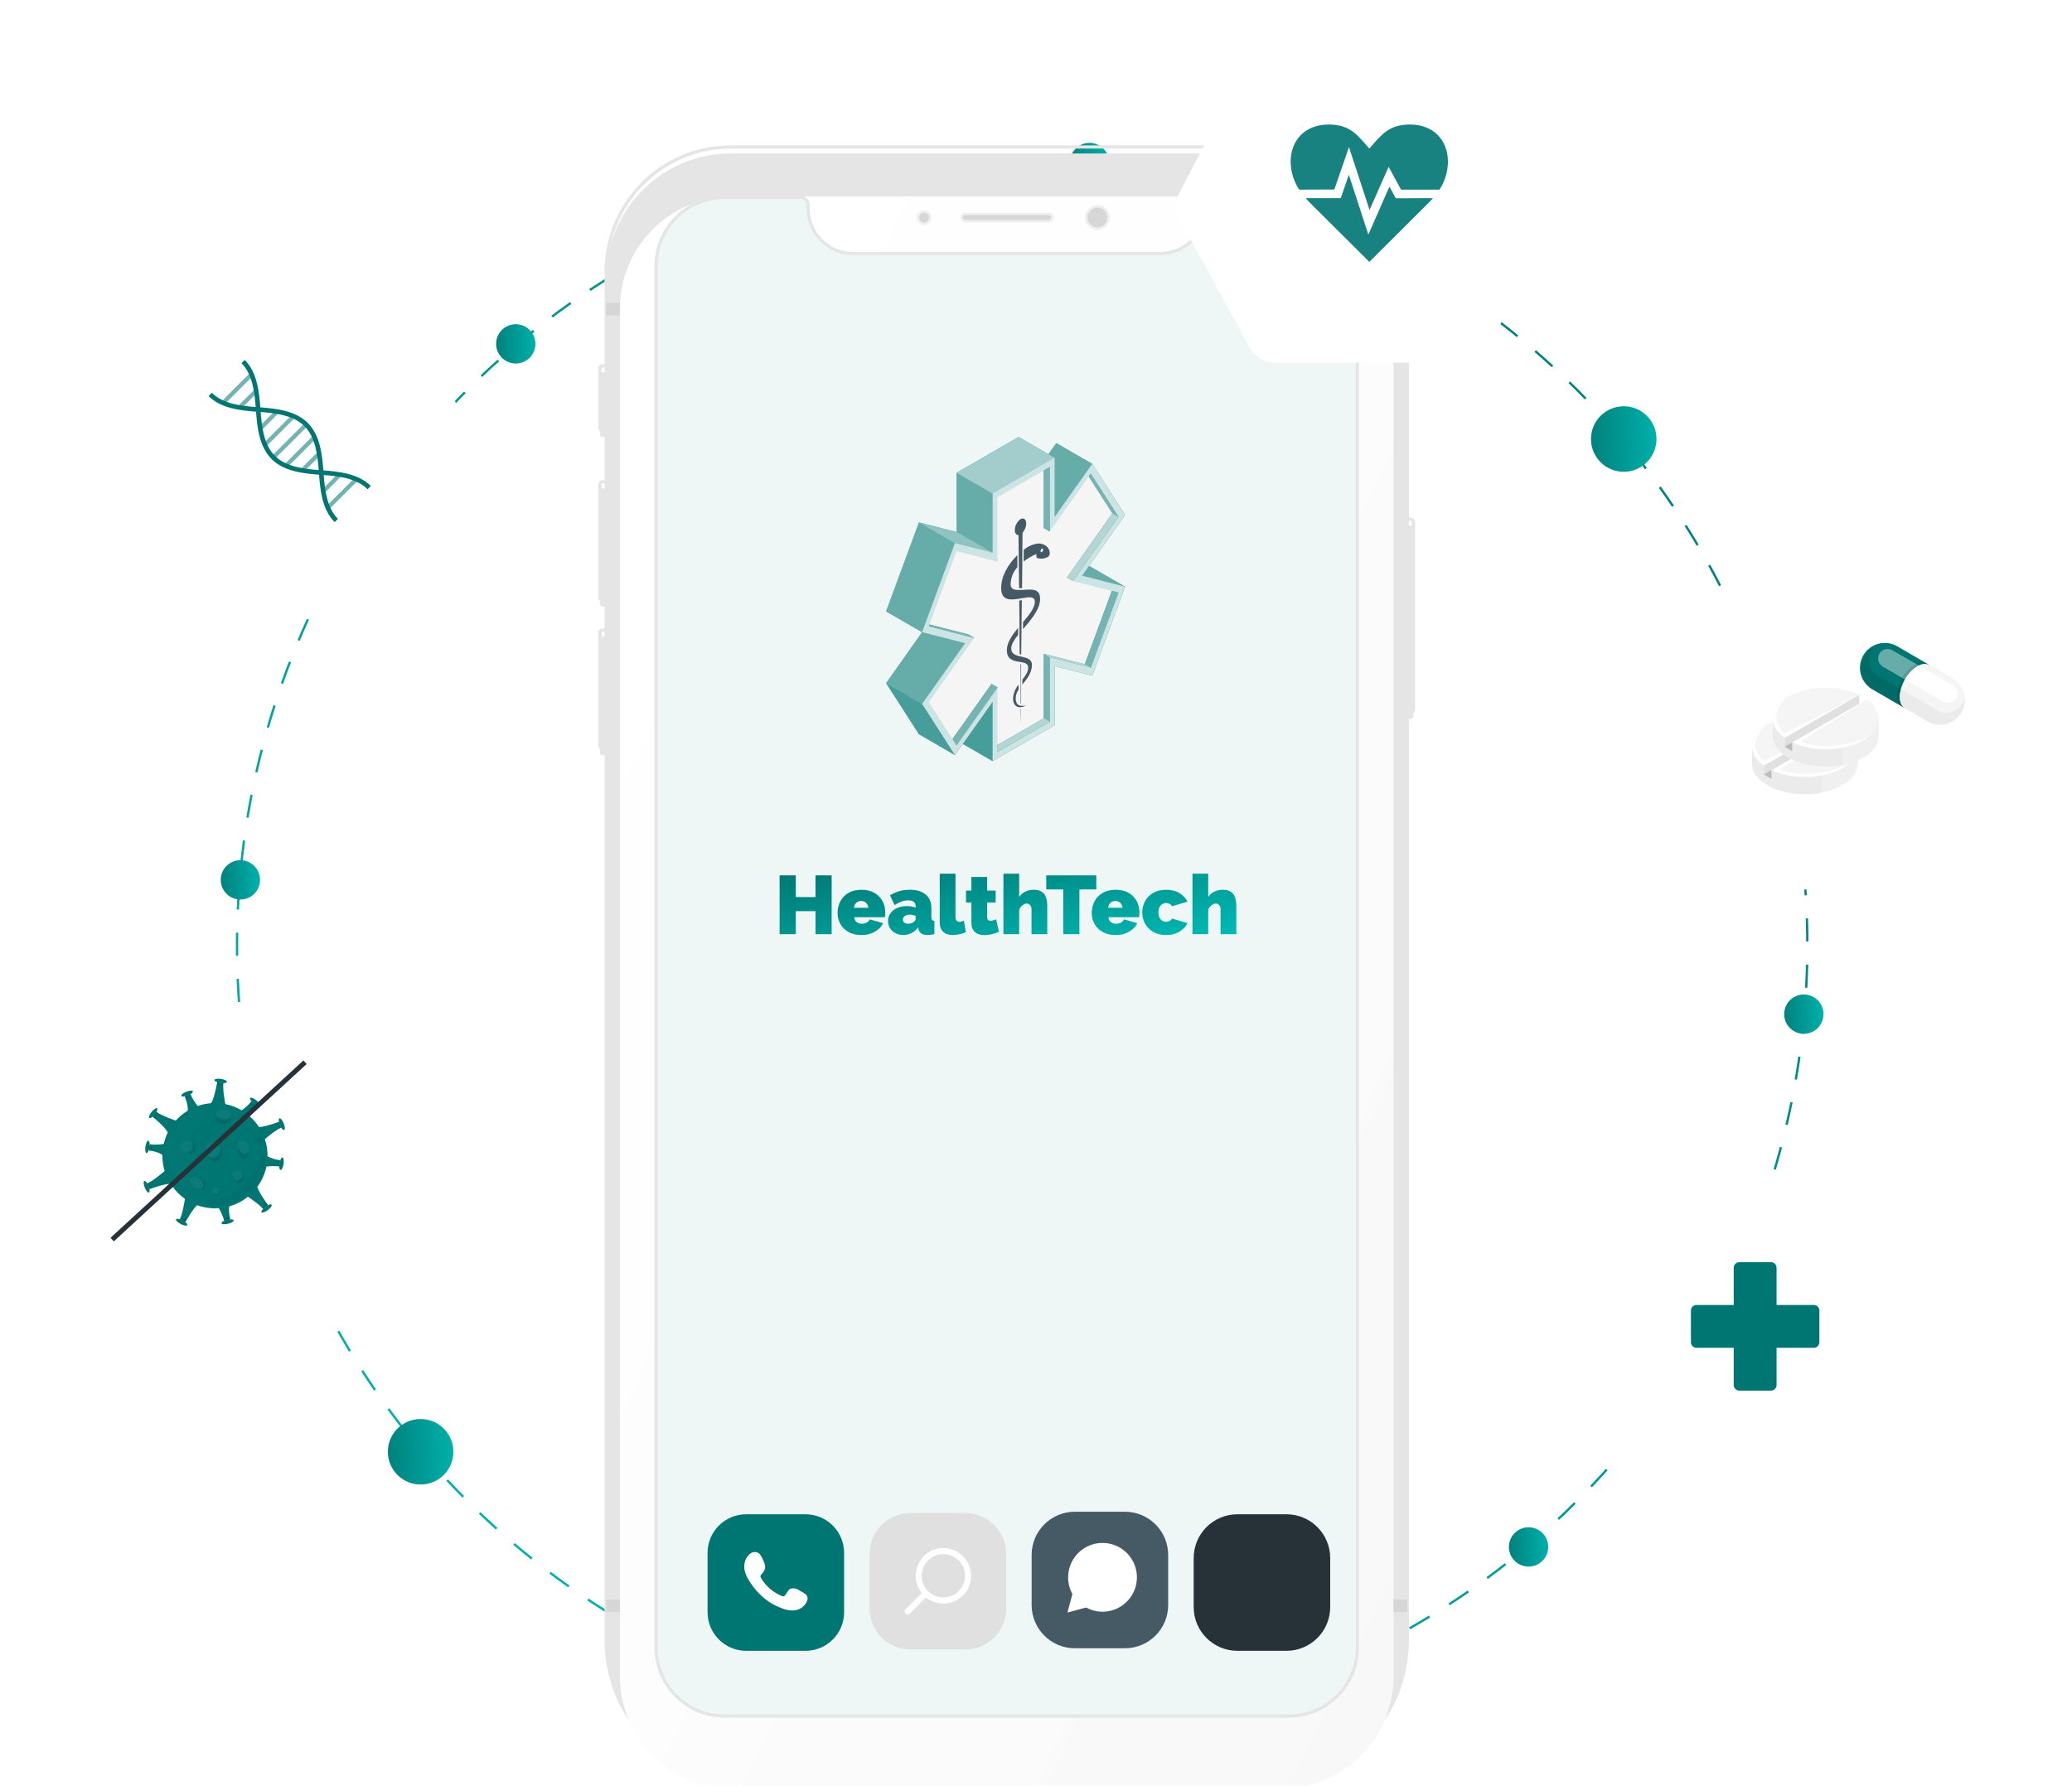 <svg width="580" height="500" viewBox="0 0 580 500" fill="none" xmlns="http://www.w3.org/2000/svg">
<mask id="mask0_2767_19531" style="mask-type:alpha" maskUnits="userSpaceOnUse" x="0" y="0" width="580" height="500">
<rect width="580" height="500" fill="#F0F0F0"/>
</mask>
<g mask="url(#mask0_2767_19531)">
<mask id="mask1_2767_19531" style="mask-type:alpha" maskUnits="userSpaceOnUse" x="19" y="-2" width="535" height="534">
<rect x="19.956" y="-2" width="533.375" height="533.375" fill="#C4C4C4"/>
</mask>
<g mask="url(#mask1_2767_19531)">
<circle cx="286.133" cy="264.648" r="219.785" transform="rotate(94.91 286.133 264.648)" stroke="url(#paint0_linear_2767_19531)" stroke-width="0.647" stroke-dasharray="6.47 6.47"/>
<circle cx="144.384" cy="96.259" r="5.503" transform="rotate(-40.09 144.384 96.259)" fill="url(#paint1_linear_2767_19531)"/>
<circle cx="427.881" cy="433.037" r="5.503" transform="rotate(-40.09 427.881 433.037)" fill="url(#paint2_linear_2767_19531)"/>
<circle cx="504.935" cy="283.894" r="5.503" transform="rotate(-40.09 504.935 283.894)" fill="url(#paint3_linear_2767_19531)"/>
<circle cx="67.296" cy="246.301" r="5.503" transform="rotate(-40.09 67.296 246.301)" fill="url(#paint4_linear_2767_19531)"/>
<circle cx="267.32" cy="483.916" r="5.503" transform="rotate(-40.09 267.32 483.916)" fill="url(#paint5_linear_2767_19531)"/>
<circle cx="304.98" cy="45.497" r="5.503" transform="rotate(-40.09 304.98 45.497)" fill="url(#paint6_linear_2767_19531)"/>
<circle cx="454.522" cy="122.899" r="9.171" transform="rotate(-40.09 454.522 122.899)" fill="url(#paint7_linear_2767_19531)"/>
<circle cx="117.744" cy="406.397" r="9.171" transform="rotate(-40.09 117.744 406.397)" fill="url(#paint8_linear_2767_19531)"/>
</g>
<g filter="url(#filter0_ii_2767_19531)">
<path fill-rule="evenodd" clip-rule="evenodd" d="M167.943 135.546C167.943 135.161 168.255 134.85 168.64 134.85H170.386V168.006H168.64C168.255 168.006 167.943 167.694 167.943 167.31L167.943 135.546Z" fill="#E5E5E5"/>
</g>
<path fill-rule="evenodd" clip-rule="evenodd" d="M167.943 135.546C167.943 135.161 168.255 134.85 168.64 134.85H170.386V168.006H168.64C168.255 168.006 167.943 167.694 167.943 167.31L167.943 135.546Z" stroke="#E5E5E5" stroke-width="0.911"/>
<g filter="url(#filter1_ii_2767_19531)">
<path fill-rule="evenodd" clip-rule="evenodd" d="M167.943 177.08C167.943 176.695 168.255 176.383 168.64 176.383H170.386V209.54H168.64C168.255 209.54 167.943 209.227 167.943 208.843V177.08Z" fill="#E5E5E5"/>
</g>
<path fill-rule="evenodd" clip-rule="evenodd" d="M167.943 177.08C167.943 176.695 168.255 176.383 168.64 176.383H170.386V209.54H168.64C168.255 209.54 167.943 209.227 167.943 208.843V177.08Z" stroke="#E5E5E5" stroke-width="0.911"/>
<g filter="url(#filter2_ii_2767_19531)">
<path fill-rule="evenodd" clip-rule="evenodd" d="M167.943 103.089C167.943 102.704 168.255 102.392 168.64 102.392H170.386V120.54H168.64C168.255 120.54 167.943 120.229 167.943 119.843V103.089Z" fill="#E5E5E5"/>
</g>
<path fill-rule="evenodd" clip-rule="evenodd" d="M167.943 103.089C167.943 102.704 168.255 102.392 168.64 102.392H170.386V120.54H168.64C168.255 120.54 167.943 120.229 167.943 119.843V103.089Z" stroke="#E5E5E5" stroke-width="0.911"/>
<g filter="url(#filter3_ii_2767_19531)">
<path fill-rule="evenodd" clip-rule="evenodd" d="M393.232 145.32H394.804C395.285 145.32 395.676 145.709 395.676 146.192V198.545C395.676 199.027 395.286 199.417 394.804 199.417H393.232V145.32Z" fill="#E5E5E5"/>
</g>
<path fill-rule="evenodd" clip-rule="evenodd" d="M393.232 145.32H394.804C395.285 145.32 395.676 145.709 395.676 146.192V198.545C395.676 199.027 395.286 199.417 394.804 199.417H393.232V145.32Z" stroke="#E5E5E5" stroke-width="0.911"/>
<g filter="url(#filter4_ii_2767_19531)">
<path fill-rule="evenodd" clip-rule="evenodd" d="M169.688 76.042C169.688 56.767 185.315 41.141 204.592 41.141H359.027C378.303 41.141 393.93 56.767 393.93 76.042V459.608C393.93 478.883 378.303 494.509 359.027 494.509H204.592C185.315 494.509 169.688 478.883 169.688 459.608V76.042Z" fill="#E5E5E5"/>
</g>
<path fill-rule="evenodd" clip-rule="evenodd" d="M169.688 76.042C169.688 56.767 185.315 41.141 204.592 41.141H359.027C378.303 41.141 393.93 56.767 393.93 76.042V459.608C393.93 478.883 378.303 494.509 359.027 494.509H204.592C185.315 494.509 169.688 478.883 169.688 459.608V76.042Z" stroke="#E5E5E5" stroke-width="0.911"/>
<g filter="url(#filter5_ii_2767_19531)">
<path d="M173.527 76.392C173.527 59.043 187.591 44.98 204.938 44.98H358.68C376.027 44.98 390.09 59.043 390.09 76.392V459.258C390.09 476.606 376.027 490.67 358.68 490.67H204.938C187.59 490.67 173.527 476.607 173.527 459.258V76.392Z" fill="white"/>
<path d="M173.527 76.392C173.527 59.043 187.591 44.98 204.938 44.98H358.68C376.027 44.98 390.09 59.043 390.09 76.392V459.258C390.09 476.606 376.027 490.67 358.68 490.67H204.938C187.59 490.67 173.527 476.607 173.527 459.258V76.392Z" fill="url(#paint9_linear_2767_19531)"/>
</g>
<path fill-rule="evenodd" clip-rule="evenodd" d="M390.09 84.767H393.929V88.257H390.09V84.767Z" fill="#D6D6D6"/>
<path fill-rule="evenodd" clip-rule="evenodd" d="M169.688 84.767H173.527V88.257H169.688V84.767Z" fill="#D6D6D6"/>
<path fill-rule="evenodd" clip-rule="evenodd" d="M390.09 447.741H393.929V451.231H390.09V447.741Z" fill="#D6D6D6"/>
<path fill-rule="evenodd" clip-rule="evenodd" d="M169.688 447.741H173.527V451.231H169.688V447.741Z" fill="#D6D6D6"/>
<g filter="url(#filter6_i_2767_19531)">
<path fill-rule="evenodd" clip-rule="evenodd" d="M258.686 62.081C259.842 62.081 260.78 61.144 260.78 59.987C260.78 58.831 259.842 57.893 258.686 57.893C257.529 57.893 256.592 58.831 256.592 59.987C256.592 61.144 257.529 62.081 258.686 62.081Z" fill="#F0F0F0"/>
</g>
<g filter="url(#filter7_i_2767_19531)">
<path fill-rule="evenodd" clip-rule="evenodd" d="M258.686 61.384C259.457 61.384 260.082 60.759 260.082 59.988C260.082 59.217 259.457 58.592 258.686 58.592C257.915 58.592 257.29 59.217 257.29 59.988C257.29 60.759 257.915 61.384 258.686 61.384Z" fill="#D7D7D7"/>
</g>
<g filter="url(#filter8_i_2767_19531)">
<path fill-rule="evenodd" clip-rule="evenodd" d="M307.199 63.478C309.127 63.478 310.689 61.915 310.689 59.987C310.689 58.06 309.127 56.497 307.199 56.497C305.272 56.497 303.709 58.06 303.709 59.987C303.709 61.915 305.272 63.478 307.199 63.478Z" fill="#F0F0F0"/>
</g>
<g filter="url(#filter9_i_2767_19531)">
<path fill-rule="evenodd" clip-rule="evenodd" d="M307.198 62.78C308.74 62.78 309.99 61.53 309.99 59.988C309.99 58.446 308.74 57.196 307.198 57.196C305.656 57.196 304.406 58.446 304.406 59.988C304.406 61.53 305.656 62.78 307.198 62.78Z" fill="#D7D7D7"/>
</g>
<g filter="url(#filter10_i_2767_19531)">
<path fill-rule="evenodd" clip-rule="evenodd" d="M270.204 58.592H293.588C294.359 58.592 294.984 59.217 294.984 59.988C294.984 60.759 294.359 61.384 293.588 61.384H270.204C269.433 61.384 268.808 60.759 268.808 59.988C268.808 59.217 269.433 58.592 270.204 58.592Z" fill="#F0F0F0"/>
</g>
<g filter="url(#filter11_i_2767_19531)">
<path fill-rule="evenodd" clip-rule="evenodd" d="M270.203 59.29H293.587C293.972 59.29 294.285 59.602 294.285 59.988C294.285 60.373 293.972 60.686 293.587 60.686H270.203C269.817 60.686 269.505 60.373 269.505 59.988C269.505 59.602 269.817 59.29 270.203 59.29Z" fill="#D7D7D7"/>
</g>
<path fill-rule="evenodd" clip-rule="evenodd" d="M223.958 55.276V55.283C224.015 55.278 224.073 55.276 224.132 55.276C225.289 55.276 226.226 56.214 226.226 57.371V58.417C226.226 65.358 231.86 70.981 238.809 70.981H324.804C331.753 70.981 337.387 65.356 337.387 58.417V55.276H360.771C371.373 55.276 379.967 63.869 379.967 74.471V461.178C379.967 471.78 371.373 480.374 360.771 480.374H202.842C192.241 480.374 183.646 471.781 183.646 461.178V74.471C183.646 63.87 192.24 55.276 202.842 55.276H223.958ZM339.655 55.282V55.275H337.387V57.544V57.371C337.387 56.213 338.324 55.275 339.481 55.275C339.54 55.275 339.598 55.278 339.655 55.282Z" fill="#EFF7F6"/>
<path d="M223.958 55.276H224.404V54.83H223.958V55.276ZM223.958 55.283H223.511V55.767L223.994 55.727L223.958 55.283ZM337.387 55.276V54.83H336.941V55.276H337.387ZM339.655 55.275H340.101V54.829H339.655V55.275ZM337.387 55.275V54.829H336.941V55.275H337.387ZM223.511 55.276V55.283H224.404V55.276H223.511ZM223.994 55.727C224.04 55.724 224.086 55.722 224.132 55.722V54.83C224.061 54.83 223.991 54.833 223.921 54.838L223.994 55.727ZM224.132 55.722C225.042 55.722 225.78 56.46 225.78 57.371H226.672C226.672 55.968 225.536 54.83 224.132 54.83V55.722ZM225.78 57.371V58.417H226.672V57.371H225.78ZM225.78 58.417C225.78 65.605 231.614 71.427 238.809 71.427V70.535C232.105 70.535 226.672 65.111 226.672 58.417H225.78ZM238.809 71.427H324.804V70.535H238.809V71.427ZM324.804 71.427C331.999 71.427 337.833 65.603 337.833 58.417H336.941C336.941 65.109 331.507 70.535 324.804 70.535V71.427ZM337.833 58.417V55.276H336.941V58.417H337.833ZM337.387 55.722H360.771V54.83H337.387V55.722ZM360.771 55.722C371.126 55.722 379.521 64.116 379.521 74.471H380.413C380.413 63.623 371.619 54.83 360.771 54.83V55.722ZM379.521 74.471V461.178H380.413V74.471H379.521ZM379.521 461.178C379.521 471.534 371.127 479.928 360.771 479.928V480.82C371.62 480.82 380.413 472.026 380.413 461.178H379.521ZM360.771 479.928H202.842V480.82H360.771V479.928ZM202.842 479.928C192.487 479.928 184.093 471.534 184.093 461.178H183.2C183.2 472.027 191.994 480.82 202.842 480.82V479.928ZM184.093 461.178V74.471H183.2V461.178H184.093ZM184.093 74.471C184.093 64.116 192.486 55.722 202.842 55.722V54.83C191.994 54.83 183.2 63.623 183.2 74.471H184.093ZM202.842 55.722H223.958V54.83H202.842V55.722ZM340.101 55.282V55.275H339.209V55.282H340.101ZM339.655 54.829H337.387V55.721H339.655V54.829ZM336.941 55.275V57.544H337.833V55.275H336.941ZM337.833 57.544V57.371H336.941V57.544H337.833ZM337.833 57.371C337.833 56.459 338.571 55.721 339.481 55.721V54.829C338.077 54.829 336.941 55.967 336.941 57.371H337.833ZM339.481 55.721C339.527 55.721 339.573 55.723 339.619 55.727L339.692 54.838C339.622 54.832 339.552 54.829 339.481 54.829V55.721Z" fill="#E5E5E5"/>
<path d="M360.107 423.897H346.382C339.618 423.897 334.135 429.381 334.135 436.145V449.87C334.135 456.634 339.618 462.117 346.382 462.117H360.107C366.871 462.117 372.355 456.634 372.355 449.87V436.145C372.355 429.381 366.871 423.897 360.107 423.897Z" fill="#263238"/>
<path d="M314.894 423.183H300.883C294.198 423.183 288.778 428.602 288.778 435.287V449.298C288.778 455.983 294.198 461.403 300.883 461.403H314.894C321.579 461.403 326.998 455.983 326.998 449.298V435.287C326.998 428.602 321.579 423.183 314.894 423.183Z" fill="#455A64"/>
<path d="M298.794 451.407L300.188 446.212C299.403 444.794 298.993 443.199 298.996 441.578C298.989 439.468 299.675 437.414 300.949 435.731C302.223 434.049 304.014 432.833 306.048 432.268C308.081 431.704 310.243 431.823 312.202 432.607C314.161 433.392 315.807 434.798 316.889 436.61C317.97 438.422 318.427 440.539 318.187 442.635C317.948 444.732 317.027 446.691 315.565 448.213C314.103 449.735 312.182 450.734 310.097 451.057C308.011 451.38 305.878 451.009 304.024 450.001L298.794 451.407ZM304.274 448.059L304.596 448.261C306.072 449.14 307.796 449.505 309.501 449.301C311.206 449.096 312.795 448.334 314.022 447.132C315.248 445.93 316.042 444.356 316.28 442.655C316.518 440.955 316.187 439.223 315.338 437.731C314.489 436.238 313.171 435.068 311.588 434.403C310.004 433.738 308.246 433.616 306.586 434.055C304.926 434.494 317.295 429.102 316.889 444.687C315.842 446.047 315.114 447.641 313.726 448.059C313.728 449.479 310.657 449.301 308.872 450.04L304.596 448.845H301.355L304.274 448.059Z" fill="white"/>
<path d="M225.477 423.897H208.868C202.9 423.897 198.062 428.735 198.062 434.703V451.311C198.062 457.279 202.9 462.117 208.868 462.117H225.477C231.445 462.117 236.283 457.279 236.283 451.311V434.703C236.283 428.735 231.445 423.897 225.477 423.897Z" fill="#007672"/>
<path fill-rule="evenodd" clip-rule="evenodd" d="M223.916 445.307C223.555 445.016 223.132 444.812 222.679 444.711C222.227 444.61 221.757 444.614 221.307 444.723C220.627 444.997 220.199 446.057 219.758 446.593C219.666 446.722 219.531 446.812 219.377 446.847C219.223 446.882 219.062 446.86 218.924 446.784C216.443 445.816 214.364 444.035 213.026 441.732C212.912 441.588 212.858 441.405 212.873 441.221C212.888 441.038 212.973 440.867 213.11 440.743C213.615 440.269 213.985 439.668 214.182 439.004C214.222 438.286 214.057 437.571 213.705 436.943C213.348 436.18 212.955 435.084 212.18 434.655C211.812 434.483 211.401 434.422 210.998 434.482C210.596 434.541 210.22 434.717 209.917 434.989C209.406 435.431 208.999 435.981 208.725 436.599C208.451 437.217 208.317 437.887 208.332 438.563C208.33 438.965 208.378 439.365 208.475 439.755C208.713 440.656 209.086 441.516 209.583 442.304C209.941 442.912 210.322 443.496 210.775 444.067C212.131 445.929 213.834 447.511 215.79 448.726C216.774 449.334 217.821 449.833 218.912 450.215C220.054 450.729 221.313 450.927 222.558 450.787C223.266 450.677 223.936 450.396 224.511 449.968C225.086 449.541 225.549 448.979 225.858 448.333C226.033 447.94 226.087 447.505 226.013 447.082C225.786 446.188 224.619 445.724 223.916 445.307Z" fill="white"/>
<path d="M270.193 423.54H254.871C248.548 423.54 243.422 428.666 243.422 434.989V450.31C243.422 456.634 248.548 461.76 254.871 461.76H270.193C276.516 461.76 281.642 456.634 281.642 450.31V434.989C281.642 428.666 276.516 423.54 270.193 423.54Z" fill="#E0E0E0"/>
<path d="M254.072 451.967C253.905 451.963 253.744 451.91 253.606 451.816C253.469 451.721 253.363 451.589 253.299 451.434C253.236 451.28 253.219 451.111 253.251 450.948C253.282 450.784 253.36 450.633 253.476 450.513L258.015 445.974C256.83 444.477 256.232 442.598 256.335 440.691C256.439 438.784 257.235 436.981 258.575 435.621C259.637 434.561 260.982 433.831 262.449 433.518C263.916 433.206 265.442 433.326 266.843 433.862C268.244 434.398 269.459 435.329 270.343 436.541C271.226 437.753 271.74 439.195 271.822 440.693C271.903 442.19 271.55 443.68 270.804 444.981C270.058 446.282 268.951 447.339 267.617 448.025C266.283 448.711 264.779 448.995 263.286 448.845C261.794 448.695 260.377 448.115 259.207 447.177L254.668 451.717C254.51 451.875 254.296 451.965 254.072 451.967ZM264.068 435.049C262.665 435.049 261.305 435.536 260.221 436.427C259.137 437.317 258.395 438.556 258.122 439.932C257.848 441.308 258.061 442.736 258.722 443.973C259.384 445.21 260.454 446.18 261.751 446.716C263.047 447.253 264.489 447.323 265.832 446.916C267.174 446.508 268.334 445.648 269.113 444.481C269.892 443.314 270.242 441.913 270.105 440.517C269.967 439.121 269.349 437.816 268.357 436.824C267.795 436.259 267.126 435.812 266.39 435.507C265.654 435.202 264.864 435.047 264.068 435.049Z" fill="white"/>
<path d="M232.799 245.04V261.51H228.276V255.061H222.755V261.51H218.231V245.04H222.755V251.118H228.276V245.04H232.799Z" fill="url(#paint10_linear_2767_19531)"/>
<path d="M241.132 261.742C240.065 261.742 239.113 261.58 238.278 261.255C237.443 260.915 236.74 260.458 236.167 259.886C235.611 259.314 235.185 258.657 234.892 257.915C234.598 257.172 234.451 256.391 234.451 255.572C234.451 254.396 234.706 253.322 235.216 252.347C235.727 251.358 236.477 250.569 237.466 249.981C238.456 249.378 239.678 249.077 241.132 249.077C242.585 249.077 243.807 249.37 244.797 249.958C245.786 250.546 246.536 251.319 247.047 252.278C247.557 253.237 247.812 254.28 247.812 255.409C247.812 255.641 247.797 255.881 247.766 256.128C247.75 256.36 247.727 256.569 247.696 256.755H239.137C239.168 257.188 239.284 257.543 239.485 257.822C239.701 258.085 239.964 258.278 240.273 258.402C240.598 258.525 240.931 258.587 241.271 258.587C241.75 258.587 242.199 258.479 242.616 258.263C243.049 258.046 243.335 257.744 243.474 257.358L247.209 258.425C246.884 259.074 246.428 259.647 245.841 260.141C245.268 260.636 244.588 261.031 243.799 261.324C243.01 261.603 242.121 261.742 241.132 261.742ZM239.044 254.11H243.08C243.034 253.708 242.918 253.368 242.732 253.09C242.562 252.811 242.33 252.595 242.036 252.44C241.758 252.285 241.433 252.208 241.062 252.208C240.691 252.208 240.358 252.285 240.065 252.44C239.786 252.595 239.554 252.811 239.369 253.09C239.198 253.368 239.09 253.708 239.044 254.11Z" fill="url(#paint11_linear_2767_19531)"/>
<path d="M248.586 257.822C248.586 257.002 248.811 256.283 249.259 255.664C249.708 255.03 250.326 254.536 251.115 254.18C251.919 253.824 252.831 253.646 253.852 253.646C254.331 253.646 254.78 253.685 255.197 253.762C255.631 253.84 256.002 253.956 256.311 254.11V253.739C256.311 253.167 256.141 252.742 255.801 252.463C255.476 252.185 254.942 252.046 254.2 252.046C253.52 252.046 252.878 252.162 252.275 252.394C251.687 252.61 251.068 252.935 250.419 253.368L249.143 250.631C249.963 250.105 250.821 249.718 251.718 249.471C252.63 249.208 253.605 249.077 254.641 249.077C256.574 249.077 258.066 249.517 259.118 250.399C260.185 251.265 260.718 252.556 260.718 254.273V256.639C260.718 257.056 260.78 257.35 260.904 257.52C261.028 257.675 261.244 257.768 261.553 257.799V261.51C261.198 261.587 260.858 261.642 260.533 261.672C260.223 261.719 259.945 261.742 259.698 261.742C258.909 261.742 258.306 261.603 257.888 261.324C257.486 261.031 257.223 260.605 257.1 260.049L257.007 259.608C256.466 260.304 255.839 260.837 255.128 261.209C254.417 261.564 253.659 261.742 252.855 261.742C252.05 261.742 251.324 261.572 250.674 261.232C250.025 260.891 249.514 260.428 249.143 259.84C248.772 259.237 248.586 258.564 248.586 257.822ZM255.731 258.123C255.901 258 256.04 257.868 256.149 257.729C256.257 257.574 256.311 257.42 256.311 257.265V256.36C256.064 256.268 255.777 256.19 255.453 256.128C255.143 256.067 254.865 256.036 254.618 256.036C254.092 256.036 253.643 256.167 253.272 256.43C252.916 256.693 252.739 257.025 252.739 257.427C252.739 257.644 252.801 257.845 252.924 258.031C253.048 258.201 253.218 258.34 253.435 258.448C253.651 258.541 253.898 258.587 254.177 258.587C254.44 258.587 254.71 258.549 254.989 258.471C255.283 258.378 255.53 258.263 255.731 258.123Z" fill="url(#paint12_linear_2767_19531)"/>
<path d="M263.053 244.576H267.46V256.662C267.46 257.11 267.553 257.458 267.738 257.706C267.939 257.938 268.226 258.054 268.597 258.054C268.782 258.054 268.983 258.023 269.2 257.961C269.416 257.899 269.617 257.814 269.803 257.706L270.36 260.953C269.834 261.201 269.238 261.394 268.574 261.533C267.924 261.672 267.305 261.742 266.718 261.742C265.542 261.742 264.638 261.44 264.004 260.837C263.37 260.219 263.053 259.345 263.053 258.216V244.576Z" fill="url(#paint13_linear_2767_19531)"/>
<path d="M279.634 260.837C279.232 261.007 278.799 261.17 278.335 261.324C277.886 261.464 277.422 261.572 276.943 261.649C276.479 261.727 276.023 261.765 275.574 261.765C274.909 261.765 274.298 261.657 273.742 261.44C273.185 261.209 272.736 260.837 272.396 260.327C272.072 259.801 271.909 259.098 271.909 258.216V252.626H270.401V249.309H271.909V245.481H276.317V249.309H278.706V252.626H276.317V256.662C276.317 257.064 276.402 257.35 276.572 257.52C276.742 257.675 276.974 257.752 277.268 257.752C277.484 257.752 277.732 257.714 278.01 257.636C278.288 257.559 278.567 257.466 278.845 257.358L279.634 260.837Z" fill="url(#paint14_linear_2767_19531)"/>
<path d="M293.154 261.51H288.747V254.644C288.747 254.041 288.607 253.608 288.329 253.345C288.066 253.066 287.734 252.927 287.332 252.927C287.146 252.927 286.914 252.997 286.636 253.136C286.373 253.275 286.118 253.476 285.87 253.739C285.623 254.002 285.429 254.311 285.29 254.667V261.51H280.883V244.576H285.29V251.118C285.723 250.453 286.288 249.95 286.984 249.61C287.695 249.254 288.476 249.077 289.326 249.077C290.192 249.077 290.881 249.224 291.391 249.517C291.901 249.796 292.28 250.159 292.528 250.608C292.775 251.056 292.937 251.535 293.015 252.046C293.108 252.556 293.154 253.036 293.154 253.484V261.51Z" fill="url(#paint15_linear_2767_19531)"/>
<path d="M306.879 248.984H302.147V261.51H297.624V248.984H292.868V245.04H306.879V248.984Z" fill="url(#paint16_linear_2767_19531)"/>
<path d="M312.285 261.742C311.218 261.742 310.267 261.58 309.432 261.255C308.597 260.915 307.893 260.458 307.321 259.886C306.764 259.314 306.339 258.657 306.045 257.915C305.751 257.172 305.604 256.391 305.604 255.572C305.604 254.396 305.859 253.322 306.37 252.347C306.88 251.358 307.63 250.569 308.62 249.981C309.61 249.378 310.831 249.077 312.285 249.077C313.739 249.077 314.96 249.37 315.95 249.958C316.94 250.546 317.69 251.319 318.2 252.278C318.71 253.237 318.966 254.28 318.966 255.409C318.966 255.641 318.95 255.881 318.919 256.128C318.904 256.36 318.881 256.569 318.85 256.755H310.29C310.321 257.188 310.437 257.543 310.638 257.822C310.854 258.085 311.117 258.278 311.427 258.402C311.751 258.525 312.084 258.587 312.424 258.587C312.904 258.587 313.352 258.479 313.77 258.263C314.203 258.046 314.489 257.744 314.628 257.358L318.363 258.425C318.038 259.074 317.582 259.647 316.994 260.141C316.422 260.636 315.741 261.031 314.953 261.324C314.164 261.603 313.275 261.742 312.285 261.742ZM310.197 254.11H314.233C314.187 253.708 314.071 253.368 313.886 253.09C313.715 252.811 313.483 252.595 313.19 252.44C312.911 252.285 312.587 252.208 312.215 252.208C311.844 252.208 311.512 252.285 311.218 252.44C310.94 252.595 310.708 252.811 310.522 253.09C310.352 253.368 310.244 253.708 310.197 254.11Z" fill="url(#paint17_linear_2767_19531)"/>
<path d="M326.444 261.742C325.361 261.742 324.402 261.572 323.567 261.232C322.748 260.891 322.052 260.428 321.48 259.84C320.907 259.237 320.474 258.556 320.181 257.799C319.887 257.041 319.74 256.244 319.74 255.409C319.74 254.296 319.995 253.26 320.505 252.301C321.031 251.327 321.789 250.546 322.779 249.958C323.784 249.37 325.005 249.077 326.444 249.077C327.913 249.077 329.15 249.386 330.155 250.004C331.16 250.623 331.91 251.419 332.405 252.394L328.114 253.693C327.913 253.399 327.665 253.175 327.372 253.02C327.093 252.865 326.776 252.788 326.42 252.788C326.018 252.788 325.655 252.896 325.33 253.113C325.005 253.314 324.743 253.608 324.542 253.994C324.356 254.381 324.263 254.853 324.263 255.409C324.263 255.951 324.356 256.422 324.542 256.824C324.743 257.211 325.005 257.512 325.33 257.729C325.655 257.93 326.018 258.031 326.42 258.031C326.668 258.031 326.892 258 327.093 257.938C327.294 257.86 327.48 257.752 327.65 257.613C327.835 257.474 327.99 257.311 328.114 257.126L332.405 258.425C332.08 259.074 331.632 259.647 331.06 260.141C330.503 260.636 329.838 261.031 329.065 261.324C328.307 261.603 327.433 261.742 326.444 261.742Z" fill="url(#paint18_linear_2767_19531)"/>
<path d="M346.072 261.51H341.664V254.644C341.664 254.041 341.525 253.608 341.247 253.345C340.984 253.066 340.651 252.927 340.249 252.927C340.064 252.927 339.832 252.997 339.553 253.136C339.29 253.275 339.035 253.476 338.788 253.739C338.54 254.002 338.347 254.311 338.208 254.667V261.51H333.8V244.576H338.208V251.118C338.641 250.453 339.205 249.95 339.901 249.61C340.613 249.254 341.394 249.077 342.244 249.077C343.11 249.077 343.798 249.224 344.309 249.517C344.819 249.796 345.198 250.159 345.445 250.608C345.693 251.056 345.855 251.535 345.932 252.046C346.025 252.556 346.072 253.036 346.072 253.484V261.51Z" fill="url(#paint19_linear_2767_19531)"/>
<path d="M304.839 158.409L314.939 144.152L305.749 129.85L295.685 124.042L293.473 127.165L285.131 122.329L267.787 132.349V148.934L257.241 146.24L248.052 171.159L258.16 176.976L248.052 191.233L257.241 205.534L267.305 211.351L269.509 208.238L277.86 213.056L295.204 203.036V186.451L305.749 189.145L314.939 164.235L304.839 158.409Z" fill="#007672"/>
<path opacity="0.8" d="M304.839 158.409L314.939 144.152L305.749 129.85L295.685 124.042L293.473 127.165L285.131 122.329L267.787 132.349V148.934L257.241 146.24L248.052 171.159L258.16 176.976L248.052 191.233L257.241 205.534L267.305 211.351L269.509 208.238L277.86 213.056L295.204 203.036V186.451L305.749 189.145L314.939 164.235L304.839 158.409Z" fill="white"/>
<path opacity="0.5" d="M293.473 127.165L295.203 128.146V144.732L305.749 129.85L295.685 124.042L293.473 127.165Z" fill="#007672"/>
<path opacity="0.3" d="M257.241 146.24L267.305 152.048L277.86 154.742L267.787 148.934L257.241 146.24Z" fill="#007672"/>
<path opacity="0.5" d="M267.787 132.349L277.86 138.157V154.742L267.787 148.934V132.349Z" fill="#007672"/>
<path opacity="0.5" d="M257.241 146.24L267.305 152.048L258.116 176.967L248.052 171.159L257.241 146.24Z" fill="#007672"/>
<path opacity="0.5" d="M270.16 180.045L258.116 176.967L248.052 191.233L258.116 197.041L270.16 180.045Z" fill="#007672"/>
<path opacity="0.65" d="M248.052 191.233L258.116 197.041L267.305 211.351L257.241 205.534L248.052 191.233Z" fill="#007672"/>
<path opacity="0.65" d="M277.86 213.056L269.509 208.238L277.86 196.461V213.056Z" fill="#007672"/>
<path opacity="0.5" d="M314.938 164.235L302.894 161.148L304.839 158.409L314.938 164.235Z" fill="#007672"/>
<path d="M298.648 161.666L311.388 143.688L304.768 133.383L293.839 148.791L292.161 147.819V131.715L279.216 139.183V157.232L267.742 154.296L260.177 174.808L271.052 177.591L272.73 178.564L259.989 196.541L266.618 206.846L277.539 191.438L279.216 192.401V208.514L292.161 201.047V182.998L303.644 185.933L311.21 165.422L300.325 162.629L298.648 161.666Z" fill="#F5F5F5"/>
<path d="M277.575 191.465L266.654 206.873L267.778 208.657L279.252 192.464L277.575 191.465ZM303.68 185.96L292.198 183.025V201.074L279.252 208.541V210.477L293.875 202.037V183.962L305.357 186.897L313.101 165.895L311.246 165.413L303.68 185.96ZM300.361 162.656L313.101 144.688L305.322 132.581L304.768 133.366L311.388 143.67L298.648 161.666L300.361 162.656ZM293.875 130.77L292.162 131.688V147.801L293.839 148.765L293.875 130.77ZM271.088 177.627L260.213 174.834L260.025 175.334L272.766 178.591L271.088 177.627Z" fill="#007672"/>
<path opacity="0.7" d="M277.575 191.465L266.654 206.873L267.778 208.657L279.252 192.464L277.575 191.465ZM303.68 185.96L292.198 183.025V201.074L279.252 208.541V210.477L293.875 202.037V183.962L305.357 186.897L313.101 165.895L311.246 165.413L303.68 185.96ZM300.361 162.656L313.101 144.688L305.322 132.581L304.768 133.366L311.388 143.67L298.648 161.666L300.361 162.656ZM293.875 130.77L292.162 131.688V147.801L293.839 148.765L293.875 130.77ZM271.088 177.627L260.213 174.834L260.025 175.334L272.766 178.591L271.088 177.627Z" fill="white"/>
<path opacity="0.35" d="M292.161 201.047L293.838 202.01V183.961L292.161 182.998V201.047Z" fill="#007672"/>
<path opacity="0.35" d="M303.644 185.933L305.321 186.897L313.065 165.895L311.209 165.422L303.644 185.933Z" fill="#007672"/>
<path opacity="0.35" d="M279.216 192.401L277.538 191.438L266.618 206.846L267.742 208.594L279.216 192.401Z" fill="#007672"/>
<path opacity="0.35" d="M311.388 143.688L313.065 144.661L305.321 132.598L304.768 133.384L311.388 143.688Z" fill="#007672"/>
<path opacity="0.35" d="M293.838 148.792L292.161 147.819V131.715L293.838 130.743V148.792Z" fill="#007672"/>
<path opacity="0.35" d="M272.73 178.564L271.052 177.591L260.177 174.808L259.989 175.307L272.73 178.564Z" fill="#007672"/>
<path d="M285.604 198.513H285.702L285.648 202.724L285.604 198.513Z" fill="#455A64"/>
<path d="M285.836 185.978V190.207V192.723V196.952H285.712V193.071V190.564L285.667 185.96L285.836 185.978Z" fill="#455A64"/>
<path d="M286.031 168L285.96 174.031L285.862 183.23L285.433 183.123L285.38 177.814V174.754L285.309 168.125L285.862 168.036L286.031 168Z" fill="#455A64"/>
<path d="M287.263 146.552C287.234 147.512 286.867 148.431 286.228 149.148L286.166 155.349V158.026L286.095 164.628H285.265L285.202 158.936L285.149 154.546L285.104 149.8C284.498 149.8 284.069 149.3 284.069 148.39C284.08 147.787 284.23 147.196 284.509 146.661C284.788 146.127 285.187 145.665 285.675 145.312C286.541 144.821 287.263 145.365 287.263 146.552Z" fill="#455A64"/>
<path d="M290.662 152.137C289.147 152.311 287.718 152.932 286.558 153.922V157.178C287.647 156.318 288.847 155.61 290.126 155.072C290.126 155.072 289.948 156.045 290.376 156.232C290.9 156.387 291.451 156.427 291.992 156.348C292.533 156.269 293.05 156.075 293.508 155.777C294.338 154.983 293.74 152.209 290.662 152.137ZM291.643 154.546C291.438 154.653 291.277 154.546 291.277 154.27C291.283 154.135 291.318 154.003 291.381 153.884C291.445 153.765 291.534 153.662 291.643 153.583C291.839 153.467 292 153.583 292 153.859C291.996 153.993 291.962 154.124 291.9 154.243C291.838 154.362 291.75 154.466 291.643 154.546ZM286.442 165.136H286.058C285.782 165.136 285.505 165.136 285.246 165.136H284.854C283.721 165.136 282.891 164.762 282.891 163.513C282.934 161.763 283.606 160.088 284.782 158.793V155.403C282.32 157.829 280.25 161.13 280.25 164.583C280.25 168.036 282.57 168.009 284.907 167.652L285.291 167.599L286.058 167.465L286.442 167.394C288.226 167.099 289.68 166.956 289.68 168.455C289.68 170.159 288.101 172.095 286.37 174.147V176.128C288.592 173.505 291.144 170.596 291.144 167.626C291.144 164.655 288.654 164.976 286.442 165.136ZM286.237 183.872L285.853 183.792L285.443 183.703L285.059 183.605C283.97 183.31 283.069 182.837 283.069 181.517C283.069 180.393 283.881 179.108 284.996 177.698V175.744C283.319 177.787 281.838 179.902 281.838 181.99C281.838 184.541 283.524 184.97 285.103 185.228L285.487 185.291L285.862 185.353L286.245 185.425C287.138 185.621 287.807 185.933 287.807 186.879C287.807 188.065 287.057 189.145 286.192 190.26V191.616C287.432 190.073 288.868 188.431 288.868 186.031C288.797 184.55 287.557 184.193 286.237 183.899V183.872ZM286.085 197.558C285.96 197.567 285.835 197.567 285.71 197.558C285.672 197.563 285.633 197.563 285.594 197.558C285.459 197.534 285.329 197.485 285.211 197.416C284.693 197.148 284.318 196.568 284.318 195.426C284.35 194.568 284.629 193.738 285.121 193.035V191.661C284.198 192.745 283.656 194.102 283.578 195.524C283.578 196.996 284.238 197.808 285.184 197.969C285.314 197.978 285.446 197.978 285.576 197.969H285.674L286.058 197.915C286.463 197.829 286.852 197.678 287.209 197.469C286.839 197.545 286.462 197.583 286.085 197.585V197.558Z" fill="#455A64"/>
<path opacity="0.2" d="M277.86 138.157L295.204 128.146L285.131 122.329L267.787 132.349L277.86 138.157Z" fill="#007672"/>
<g filter="url(#filter12_d_2767_19531)">
<path d="M458.186 330.906C459.531 328.295 462.222 326.653 465.16 326.653H517.573C520.51 326.653 523.201 328.295 524.546 330.906L544.367 369.398C545.559 371.712 545.525 374.467 544.276 376.751L524.587 412.775C523.212 415.291 520.572 416.856 517.704 416.856H465.028C462.16 416.856 459.521 415.291 458.145 412.775L438.456 376.751C437.208 374.467 437.174 371.712 438.365 369.398L458.186 330.906Z" fill="white"/>
</g>
<path d="M485.307 377.296V387.709C485.307 388.575 486.009 389.278 486.876 389.278H495.73C496.597 389.278 497.299 388.575 497.299 387.709V377.296H507.712C508.578 377.296 509.281 376.593 509.281 375.727V366.873C509.281 366.006 508.578 365.304 507.712 365.304H497.299V354.891C497.299 354.024 496.597 353.322 495.73 353.322H486.876C486.009 353.322 485.307 354.024 485.307 354.891V365.304H474.894C474.028 365.304 473.325 366.006 473.325 366.873V375.727C473.325 376.593 474.028 377.296 474.894 377.296H485.307Z" fill="#007672"/>
<g filter="url(#filter13_d_2767_19531)">
<path d="M25.211 281.49C26.555 278.879 29.247 277.238 32.184 277.238H84.597C87.535 277.238 90.226 278.879 91.571 281.49L111.391 319.982C112.583 322.296 112.549 325.051 111.301 327.335L91.612 363.359C90.236 365.875 87.597 367.441 84.729 367.441H32.052C29.184 367.441 26.545 365.875 25.17 363.359L5.481 327.335C4.232 325.051 4.198 322.296 5.39 319.982L25.211 281.49Z" fill="white"/>
</g>
<path d="M50.331 341.342L51.896 342.128C51.896 342.128 53.819 338.61 55.164 337.366C57.112 338.071 59.187 338.357 61.254 338.205C61.917 339.323 62.43 340.524 62.778 341.777L64.474 341.348C64.155 340.162 64.042 338.93 64.141 337.705C64.785 337.529 65.418 337.31 66.034 337.05C67.239 336.52 68.368 335.831 69.391 335.003C70.379 335.651 72.694 337.247 73.683 338.473L75.052 337.384C75.052 337.384 72.51 333.955 72.034 332.253C73.276 330.559 74.144 328.622 74.581 326.568C75.787 326.401 77.01 326.391 78.218 326.538L78.462 324.806C77.215 324.653 76.005 324.276 74.891 323.693C74.911 322.059 74.657 320.433 74.141 318.883C74.986 318.157 77.254 316.276 78.742 315.657L78.076 314.038C78.076 314.038 74.355 315.425 72.51 315.508C71.791 314.406 70.928 313.405 69.944 312.532C70.4 311.405 71 310.342 71.73 309.371L70.397 308.264C69.633 309.272 68.691 310.132 67.617 310.8C66.208 309.971 64.671 309.383 63.069 309.061C62.926 308.311 62.307 304.942 62.539 303.168L60.807 302.936C60.807 302.936 60.027 307.478 59.075 308.823C57.802 308.921 56.548 309.183 55.343 309.603C54.513 308.59 53.828 307.466 53.307 306.264L51.712 306.924C51.712 306.924 52.73 309.371 52.557 310.919C51.313 311.67 50.187 312.603 49.218 313.687C49.218 313.687 45.337 312.419 43.753 311.222L42.706 312.597C42.706 312.597 46.36 315.574 46.956 317.038C46.46 318.054 46.085 319.125 45.837 320.228C44.522 320.44 43.184 320.472 41.86 320.324L41.622 322.038C41.622 322.038 44.241 322.359 45.462 323.318C45.435 324.836 45.65 326.349 46.098 327.8C45.7 328.145 42.89 330.562 41.182 331.276L41.842 332.872C41.842 332.872 46.194 331.253 47.795 331.431C48.835 333.069 50.188 334.485 51.777 335.598C51.652 336.235 51.146 339.705 50.331 341.342ZM54.95 309.74H54.896H54.95Z" fill="#007672"/>
<g opacity="0.1">
<path opacity="0.1" d="M53.498 332.39C53.968 331.794 53.242 330.485 52.617 328.556C52.528 328.324 52.474 328.056 52.385 327.806C52.295 327.556 52.248 327.27 52.176 326.997C52.041 326.408 51.94 325.811 51.873 325.211C51.543 322.596 52.135 319.948 53.545 317.723C53.862 317.214 54.206 316.724 54.575 316.252C54.76 316.032 54.926 315.812 55.111 315.609C55.296 315.407 55.456 315.199 55.641 315.014C57.022 313.538 58.236 312.633 58.063 311.919C58.033 311.822 57.982 311.732 57.915 311.656C57.847 311.58 57.764 311.52 57.671 311.478C57.382 311.338 57.068 311.257 56.748 311.24C55.659 311.198 54.576 311.414 53.587 311.871C53.255 312.012 52.931 312.171 52.617 312.347C52.284 312.526 51.962 312.746 51.623 312.943C50.908 313.464 50.254 314.063 49.67 314.728C49.019 315.453 48.456 316.252 47.992 317.109C47.492 318.062 47.116 319.074 46.873 320.121C46.65 321.174 46.56 322.249 46.605 323.324C46.651 324.305 46.816 325.276 47.099 326.217C47.346 327.058 47.687 327.869 48.117 328.634C48.325 328.985 48.528 329.324 48.748 329.628C48.959 329.921 49.185 330.204 49.426 330.473C50.129 331.302 51.016 331.956 52.016 332.384C52.312 332.505 52.63 332.566 52.95 332.562C53.048 332.573 53.148 332.563 53.242 332.533C53.336 332.504 53.423 332.455 53.498 332.39Z" fill="white"/>
</g>
<path d="M60.028 302.324C59.98 302.639 60.724 303.008 61.688 303.157C61.988 303.203 62.291 303.221 62.593 303.211C63.123 303.211 63.492 303.056 63.522 302.847C63.569 302.532 62.825 302.163 61.861 302.02C60.897 301.877 60.075 302.002 60.028 302.324Z" fill="#007672"/>
<g opacity="0.3">
<path opacity="0.3" d="M62.522 303.192C61.933 303.193 61.349 303.1 60.789 302.918C60.73 303.234 60.664 303.597 60.587 303.966C61.237 303.942 61.879 303.809 62.486 303.573L62.522 303.192Z" fill="black"/>
</g>
<path d="M70.034 307.359C69.832 307.603 70.29 308.3 71.046 308.913C71.281 309.106 71.534 309.275 71.802 309.419C72.266 309.663 72.653 309.74 72.784 309.579C72.981 309.329 72.528 308.633 71.766 308.02C71.004 307.407 70.231 307.103 70.034 307.359Z" fill="#007672"/>
<g opacity="0.3">
<path opacity="0.3" d="M71.731 309.377C71.203 309.113 70.741 308.732 70.38 308.264C70.183 308.52 69.957 308.794 69.701 309.068C70.258 309.367 70.862 309.568 71.487 309.663L71.731 309.377Z" fill="black"/>
</g>
<path d="M78.23 313.056C77.932 313.175 77.986 314.002 78.349 314.907C78.459 315.189 78.596 315.461 78.759 315.716C79.045 316.163 79.355 316.419 79.533 316.312C79.831 316.199 79.777 315.365 79.414 314.46C79.051 313.556 78.521 312.937 78.23 313.056Z" fill="#007672"/>
<g opacity="0.3">
<path opacity="0.3" d="M78.731 315.651C78.435 315.144 78.222 314.594 78.1 314.02L77.094 314.377C77.44 314.927 77.877 315.414 78.385 315.818L78.731 315.651Z" fill="black"/>
</g>
<path d="M79.075 324.026C78.76 323.979 78.385 324.723 78.236 325.687C78.19 325.986 78.172 326.289 78.183 326.592C78.183 327.116 78.331 327.485 78.54 327.52C78.849 327.568 79.224 326.824 79.373 325.86C79.522 324.895 79.385 324.074 79.075 324.026Z" fill="#007672"/>
<g opacity="0.3">
<path opacity="0.3" d="M78.177 326.514C78.138 325.924 78.236 325.333 78.463 324.788C78.135 324.746 77.79 324.681 77.421 324.603C77.44 325.243 77.569 325.876 77.802 326.472L78.177 326.514Z" fill="black"/>
</g>
<path d="M76.016 337.235C75.819 336.985 75.04 337.265 74.266 337.866C74.029 338.045 73.808 338.244 73.605 338.461C73.254 338.86 73.093 339.217 73.224 339.384C73.355 339.551 74.2 339.348 74.974 338.753C75.748 338.158 76.212 337.485 76.016 337.235Z" fill="#007672"/>
<g opacity="0.3">
<path opacity="0.3" d="M73.652 338.426C74.059 338 74.531 337.642 75.051 337.366L74.426 336.527C73.997 337.012 73.651 337.565 73.402 338.164L73.652 338.426Z" fill="black"/>
</g>
<path d="M65.408 341.61C65.331 341.301 64.504 341.235 63.557 341.461C63.261 341.531 62.972 341.628 62.694 341.753C62.218 341.967 61.92 342.229 61.968 342.432C62.045 342.741 62.873 342.807 63.825 342.58C64.778 342.354 65.48 341.914 65.408 341.61Z" fill="#007672"/>
<g opacity="0.3">
<path opacity="0.3" d="M62.765 341.717C63.298 341.461 63.882 341.329 64.474 341.33C64.384 341.015 64.313 340.669 64.247 340.3C63.662 340.556 63.126 340.913 62.664 341.354L62.765 341.717Z" fill="black"/>
</g>
<path d="M52.42 342.949C52.569 342.67 51.986 342.074 51.117 341.628C50.849 341.485 50.568 341.37 50.277 341.283C49.771 341.134 49.379 341.14 49.283 341.324C49.14 341.604 49.724 342.199 50.587 342.646C51.45 343.092 52.277 343.229 52.42 342.949Z" fill="#007672"/>
<g opacity="0.3">
<path opacity="0.3" d="M50.349 341.288C50.904 341.479 51.427 341.756 51.896 342.11C52.057 341.824 52.236 341.515 52.426 341.181C51.806 340.992 51.157 340.909 50.509 340.937L50.349 341.288Z" fill="black"/>
</g>
<g opacity="0.3">
<path opacity="0.3" d="M66.826 322.937C67.278 323.985 68.219 324.586 68.921 324.282C69.624 323.979 69.832 322.877 69.379 321.83C68.927 320.782 67.987 320.181 67.278 320.491C66.57 320.8 66.356 321.889 66.826 322.937Z" fill="black"/>
</g>
<path d="M66.825 321.645C67.278 322.693 68.218 323.294 68.927 322.991C69.635 322.687 69.832 321.586 69.379 320.538C68.927 319.49 67.986 318.889 67.278 319.199C66.57 319.508 66.367 320.61 66.825 321.645Z" fill="#007672"/>
<g opacity="0.3">
<path opacity="0.3" d="M62.599 311.818C61.462 311.728 60.492 312.276 60.433 313.044C60.373 313.812 61.248 314.502 62.385 314.592C63.522 314.681 64.492 314.133 64.552 313.365C64.611 312.597 63.742 311.907 62.599 311.818Z" fill="black"/>
</g>
<path d="M62.73 310.58C61.593 310.49 60.623 311.038 60.563 311.806C60.504 312.574 61.373 313.264 62.516 313.353C63.659 313.443 64.623 312.895 64.683 312.127C64.742 311.359 63.849 310.669 62.73 310.58Z" fill="#007672"/>
<g opacity="0.3">
<path opacity="0.3" d="M65.521 330.259C65.627 330.507 65.805 330.718 66.031 330.865C66.257 331.012 66.522 331.089 66.793 331.085C67.062 331.082 67.325 330.998 67.548 330.845C67.77 330.692 67.942 330.476 68.041 330.225C68.141 329.974 68.164 329.699 68.107 329.435C68.05 329.171 67.916 328.93 67.722 328.742C67.528 328.555 67.282 328.429 67.017 328.381C66.751 328.333 66.477 328.365 66.229 328.473C65.9 328.617 65.64 328.885 65.507 329.22C65.374 329.554 65.379 329.928 65.521 330.259Z" fill="black"/>
</g>
<path d="M65.236 329.592C65.342 329.838 65.52 330.047 65.745 330.193C65.971 330.338 66.234 330.414 66.502 330.41C66.771 330.406 67.032 330.322 67.252 330.17C67.473 330.017 67.644 329.803 67.743 329.553C67.842 329.304 67.865 329.031 67.808 328.768C67.752 328.506 67.619 328.266 67.427 328.079C67.234 327.892 66.991 327.767 66.727 327.718C66.463 327.669 66.191 327.7 65.944 327.806C65.78 327.877 65.632 327.979 65.508 328.107C65.383 328.235 65.285 328.386 65.22 328.552C65.154 328.718 65.121 328.895 65.124 329.074C65.127 329.252 65.165 329.428 65.236 329.592Z" fill="#007672"/>
<g opacity="0.3">
<path opacity="0.3" d="M52.433 322.758C52.735 322.892 53.071 322.934 53.396 322.877C53.722 322.82 54.024 322.669 54.264 322.44C54.503 322.212 54.67 321.918 54.742 321.596C54.815 321.273 54.79 320.936 54.671 320.627C54.552 320.319 54.344 320.052 54.074 319.862C53.803 319.671 53.483 319.565 53.152 319.557C52.821 319.549 52.496 319.639 52.216 319.815C51.937 319.992 51.716 320.248 51.581 320.55C51.492 320.751 51.444 320.967 51.438 321.187C51.432 321.407 51.47 321.626 51.549 321.831C51.629 322.036 51.747 322.223 51.899 322.382C52.05 322.542 52.232 322.669 52.433 322.758Z" fill="black"/>
</g>
<path d="M51.611 322.395C51.913 322.529 52.248 322.571 52.574 322.514C52.9 322.457 53.202 322.305 53.441 322.077C53.681 321.849 53.847 321.555 53.92 321.233C53.992 320.91 53.968 320.573 53.849 320.264C53.73 319.956 53.522 319.689 53.252 319.499C52.981 319.308 52.66 319.202 52.33 319.194C51.999 319.186 51.673 319.276 51.394 319.452C51.114 319.629 50.894 319.885 50.759 320.187C50.67 320.388 50.621 320.604 50.616 320.824C50.61 321.044 50.648 321.263 50.727 321.468C50.806 321.673 50.925 321.86 51.077 322.019C51.228 322.179 51.41 322.306 51.611 322.395Z" fill="#007672"/>
<g opacity="0.3">
<path opacity="0.3" d="M59.682 334.247C59.762 334.426 59.892 334.578 60.058 334.684C60.223 334.789 60.416 334.843 60.612 334.839C60.808 334.835 60.999 334.773 61.16 334.661C61.321 334.549 61.445 334.392 61.517 334.209C61.589 334.027 61.605 333.827 61.563 333.635C61.522 333.444 61.425 333.268 61.284 333.132C61.143 332.995 60.965 332.903 60.773 332.868C60.58 332.832 60.381 332.854 60.2 332.931C60.079 332.983 59.97 333.058 59.879 333.153C59.787 333.247 59.715 333.359 59.667 333.481C59.619 333.603 59.595 333.734 59.598 333.866C59.601 333.997 59.629 334.127 59.682 334.247Z" fill="black"/>
</g>
<path d="M59.492 333.753C59.57 333.933 59.7 334.086 59.865 334.192C60.031 334.298 60.224 334.353 60.42 334.35C60.617 334.346 60.808 334.285 60.969 334.173C61.131 334.061 61.255 333.904 61.328 333.721C61.4 333.539 61.416 333.339 61.375 333.147C61.334 332.955 61.236 332.779 61.095 332.642C60.954 332.506 60.776 332.414 60.583 332.378C60.389 332.343 60.19 332.365 60.01 332.443C59.889 332.495 59.781 332.57 59.69 332.664C59.599 332.758 59.527 332.869 59.479 332.99C59.431 333.112 59.407 333.242 59.409 333.373C59.411 333.504 59.44 333.633 59.492 333.753Z" fill="#007672"/>
<path d="M41.688 333.824C41.98 333.711 41.926 332.89 41.569 331.997C41.459 331.717 41.324 331.448 41.164 331.193C40.884 330.759 40.569 330.509 40.396 330.598C40.104 330.711 40.158 331.533 40.515 332.426C40.872 333.318 41.396 333.943 41.688 333.824Z" fill="#007672"/>
<g opacity="0.3">
<path opacity="0.3" d="M41.23 331.259C41.51 331.762 41.711 332.307 41.825 332.872L42.819 332.521C42.477 331.978 42.046 331.497 41.545 331.098L41.23 331.259Z" fill="black"/>
</g>
<path d="M41.004 322.788C41.313 322.836 41.682 322.097 41.825 321.145C41.87 320.85 41.89 320.551 41.885 320.252C41.885 319.734 41.736 319.365 41.528 319.335C41.218 319.288 40.849 320.02 40.706 320.978C40.563 321.937 40.694 322.74 41.004 322.788Z" fill="#007672"/>
<g opacity="0.3">
<path opacity="0.3" d="M41.884 320.33C41.923 320.913 41.828 321.498 41.605 322.038C41.926 322.074 42.271 322.139 42.634 322.211C42.614 321.581 42.488 320.959 42.259 320.372L41.884 320.33Z" fill="black"/>
</g>
<path d="M41.825 312.955C42.069 313.145 42.754 312.687 43.349 311.931C43.533 311.694 43.694 311.441 43.831 311.175C44.069 310.716 44.141 310.336 43.974 310.205C43.807 310.074 43.045 310.472 42.456 311.228C41.867 311.984 41.545 312.764 41.825 312.955Z" fill="#007672"/>
<g opacity="0.3">
<path opacity="0.3" d="M43.772 311.246C43.483 311.75 43.118 312.206 42.688 312.598C42.932 312.8 43.212 313.032 43.492 313.276C43.788 312.718 43.989 312.115 44.087 311.49L43.772 311.246Z" fill="black"/>
</g>
<path d="M50.754 306.764C50.873 307.055 51.688 307.008 52.587 306.651C52.867 306.543 53.136 306.41 53.391 306.252C53.825 305.972 54.081 305.657 53.986 305.484C53.873 305.192 53.051 305.246 52.152 305.597C51.254 305.948 50.623 306.49 50.754 306.764Z" fill="#007672"/>
<g opacity="0.3">
<path opacity="0.3" d="M53.307 306.306C52.822 306.623 52.27 306.827 51.694 306.901C51.819 307.193 51.938 307.496 52.051 307.877C52.587 307.542 53.062 307.12 53.456 306.627L53.307 306.306Z" fill="black"/>
</g>
<g opacity="0.3">
<path opacity="0.3" d="M54.961 332.461C55.854 333.175 56.961 333.265 57.444 332.669C57.926 332.074 57.586 331.003 56.7 330.288C55.813 329.574 54.694 329.485 54.217 330.086C53.741 330.687 54.069 331.765 54.961 332.461Z" fill="black"/>
</g>
<path d="M54.194 332.187C55.087 332.896 56.194 332.991 56.676 332.39C57.158 331.788 56.819 330.729 55.932 330.009C55.045 329.288 53.926 329.205 53.45 329.8C52.974 330.395 53.301 331.473 54.194 332.187Z" fill="#007672"/>
<g opacity="0.3">
<path opacity="0.3" d="M58.099 323.925C58.262 324.3 58.532 324.617 58.875 324.838C59.218 325.059 59.619 325.174 60.027 325.167C60.435 325.16 60.832 325.033 61.168 324.801C61.504 324.569 61.763 324.242 61.914 323.863C62.064 323.483 62.099 323.067 62.013 322.668C61.927 322.269 61.725 321.904 61.432 321.62C61.139 321.336 60.769 321.144 60.367 321.07C59.966 320.997 59.551 321.043 59.176 321.205C58.927 321.312 58.701 321.468 58.511 321.663C58.322 321.858 58.173 322.089 58.073 322.341C57.973 322.594 57.924 322.864 57.928 323.136C57.932 323.408 57.99 323.676 58.099 323.925Z" fill="black"/>
</g>
<path d="M57.623 322.836C57.786 323.21 58.057 323.528 58.401 323.749C58.744 323.969 59.145 324.083 59.554 324.076C59.962 324.068 60.359 323.94 60.694 323.707C61.03 323.475 61.289 323.148 61.438 322.768C61.588 322.388 61.622 321.972 61.535 321.573C61.449 321.174 61.246 320.809 60.952 320.525C60.658 320.242 60.287 320.051 59.886 319.978C59.484 319.905 59.069 319.953 58.695 320.116C58.446 320.224 58.22 320.38 58.032 320.575C57.843 320.77 57.694 321.001 57.595 321.254C57.495 321.506 57.447 321.776 57.452 322.048C57.456 322.319 57.515 322.587 57.623 322.836Z" fill="#007672"/>
<g opacity="0.2">
<path opacity="0.2" d="M57.683 336.425C57.683 336.604 57.974 336.824 58.581 337.021C59.451 337.261 60.352 337.368 61.254 337.336C61.881 337.323 62.506 337.261 63.123 337.152C65.496 336.729 67.714 335.686 69.552 334.128C71.388 332.568 72.783 330.555 73.6 328.288C73.806 327.706 73.969 327.109 74.088 326.503C74.27 325.618 74.315 324.71 74.219 323.812C74.129 323.175 73.963 322.836 73.784 322.83C73.391 322.83 73.094 324.11 72.29 325.961C72.094 326.425 71.85 326.913 71.582 327.431C71.288 327.975 70.966 328.504 70.618 329.015C69.834 330.172 68.899 331.219 67.838 332.128C66.764 333.022 65.577 333.771 64.308 334.354C63.712 334.634 63.117 334.842 62.587 335.044C62.058 335.247 61.51 335.378 61.016 335.497C59.087 335.961 57.73 336.039 57.683 336.425Z" fill="black"/>
</g>
<g opacity="0.2">
<path opacity="0.2" d="M71.892 317.949C71.666 318.048 71.475 318.212 71.341 318.419C71.207 318.627 71.137 318.869 71.14 319.115C71.142 319.362 71.217 319.602 71.354 319.807C71.492 320.012 71.686 320.172 71.914 320.267C72.141 320.362 72.392 320.389 72.634 320.343C72.877 320.298 73.1 320.182 73.278 320.011C73.455 319.84 73.579 319.62 73.633 319.38C73.687 319.139 73.669 318.888 73.582 318.657C73.519 318.499 73.424 318.354 73.305 318.233C73.185 318.111 73.043 318.015 72.885 317.949C72.728 317.883 72.559 317.849 72.388 317.849C72.218 317.849 72.049 317.883 71.892 317.949Z" fill="black"/>
</g>
<g opacity="0.2">
<path opacity="0.2" d="M66.825 321.645C67.278 322.693 68.218 323.294 68.927 322.99C69.635 322.687 69.832 321.585 69.379 320.538C68.927 319.49 67.986 318.889 67.278 319.199C66.57 319.508 66.367 320.609 66.825 321.645Z" fill="white"/>
</g>
<g opacity="0.2">
<path opacity="0.2" d="M62.73 310.58C61.593 310.49 60.623 311.038 60.563 311.806C60.504 312.574 61.373 313.264 62.516 313.353C63.659 313.443 64.623 312.895 64.683 312.127C64.742 311.359 63.849 310.669 62.73 310.58Z" fill="white"/>
</g>
<g opacity="0.2">
<path opacity="0.2" d="M65.237 329.592C65.343 329.838 65.521 330.047 65.746 330.193C65.972 330.338 66.235 330.414 66.503 330.41C66.772 330.405 67.033 330.322 67.253 330.169C67.474 330.017 67.645 329.802 67.744 329.553C67.843 329.304 67.865 329.03 67.809 328.768C67.753 328.506 67.62 328.266 67.428 328.079C67.235 327.892 66.992 327.766 66.728 327.718C66.464 327.669 66.192 327.7 65.945 327.806C65.781 327.877 65.633 327.979 65.509 328.107C65.384 328.235 65.286 328.386 65.221 328.552C65.155 328.718 65.122 328.895 65.125 329.074C65.128 329.252 65.166 329.428 65.237 329.592Z" fill="white"/>
</g>
<g opacity="0.2">
<path opacity="0.2" d="M51.611 322.395C51.913 322.529 52.248 322.571 52.574 322.514C52.9 322.457 53.202 322.305 53.441 322.077C53.681 321.849 53.847 321.555 53.92 321.233C53.992 320.91 53.968 320.573 53.849 320.264C53.73 319.956 53.522 319.689 53.252 319.499C52.981 319.308 52.66 319.202 52.33 319.194C51.999 319.186 51.673 319.276 51.394 319.452C51.114 319.629 50.894 319.885 50.759 320.187C50.67 320.388 50.621 320.604 50.616 320.824C50.61 321.044 50.648 321.263 50.727 321.468C50.806 321.673 50.925 321.86 51.077 322.019C51.228 322.179 51.41 322.306 51.611 322.395Z" fill="white"/>
</g>
<g opacity="0.2">
<path opacity="0.2" d="M59.492 333.752C59.57 333.933 59.7 334.085 59.865 334.192C60.031 334.298 60.224 334.353 60.42 334.35C60.617 334.346 60.808 334.285 60.969 334.173C61.131 334.061 61.255 333.904 61.328 333.721C61.4 333.539 61.416 333.339 61.375 333.146C61.334 332.954 61.236 332.779 61.095 332.642C60.954 332.505 60.776 332.413 60.583 332.378C60.389 332.342 60.19 332.365 60.01 332.443C59.889 332.495 59.781 332.57 59.69 332.664C59.599 332.757 59.527 332.868 59.479 332.99C59.431 333.112 59.407 333.242 59.409 333.373C59.411 333.503 59.44 333.632 59.492 333.752Z" fill="white"/>
</g>
<g opacity="0.2">
<path opacity="0.2" d="M54.194 332.187C55.087 332.896 56.194 332.991 56.676 332.39C57.158 331.788 56.819 330.729 55.932 330.009C55.045 329.288 53.926 329.205 53.45 329.8C52.974 330.395 53.301 331.473 54.194 332.187Z" fill="white"/>
</g>
<g opacity="0.2">
<path opacity="0.2" d="M57.622 322.836C57.785 323.211 58.056 323.528 58.4 323.749C58.743 323.969 59.145 324.083 59.553 324.076C59.961 324.069 60.358 323.941 60.694 323.708C61.029 323.475 61.288 323.148 61.438 322.768C61.587 322.388 61.621 321.972 61.534 321.573C61.448 321.174 61.245 320.809 60.951 320.526C60.658 320.242 60.286 320.051 59.885 319.979C59.483 319.906 59.068 319.953 58.694 320.116C58.445 320.224 58.219 320.38 58.031 320.575C57.842 320.771 57.693 321.001 57.594 321.254C57.494 321.507 57.446 321.776 57.45 322.048C57.455 322.319 57.514 322.587 57.622 322.836Z" fill="white"/>
</g>
<path d="M31.848 347.503L85.844 297.853L84.933 296.847L30.938 346.497L31.848 347.503Z" fill="#263238"/>
<g filter="url(#filter14_d_2767_19531)">
<path d="M47.958 83.043C49.303 80.432 51.994 78.79 54.931 78.79H107.344C110.282 78.79 112.973 80.432 114.318 83.043L134.138 121.535C135.33 123.849 135.296 126.604 134.048 128.888L114.359 164.912C112.983 167.428 110.344 168.994 107.476 168.994H54.8C51.931 168.994 49.292 167.428 47.917 164.912L28.228 128.888C26.979 126.604 26.945 123.849 28.137 121.535L47.958 83.043Z" fill="white"/>
</g>
<path d="M76.094 127.665L76.879 128.449L86.087 119.241L85.303 118.456L76.094 127.665ZM79.616 130.018L80.4 130.802L88.425 122.778L87.64 121.994L79.616 130.018ZM84.189 131.32L84.973 132.105L89.727 127.351L88.942 126.567L84.189 131.32ZM99.374 133.728L91.35 141.752L92.135 142.537L100.159 134.513L99.374 133.728ZM90.056 137.179L90.84 137.964L95.594 133.211L94.809 132.426L90.056 137.179ZM73.749 124.151L74.533 124.935L82.55 116.911L81.765 116.127L73.749 124.151ZM72.455 119.586L73.239 120.37L77.992 115.617L77.208 114.833L72.455 119.586ZM62.015 112.417L62.799 113.201L70.823 105.177L70.039 104.393L62.015 112.417ZM66.588 113.719L67.372 114.503L72.133 109.758L71.349 108.973L66.588 113.719Z" fill="#007672"/>
<path opacity="0.45" d="M76.094 127.665L76.879 128.449L86.087 119.241L85.303 118.456L76.094 127.665ZM79.616 130.018L80.4 130.802L88.425 122.778L87.64 121.994L79.616 130.018ZM84.189 131.32L84.973 132.105L89.727 127.351L88.942 126.567L84.189 131.32ZM99.374 133.728L91.35 141.752L92.135 142.537L100.159 134.513L99.374 133.728ZM90.056 137.179L90.84 137.964L95.594 133.211L94.809 132.426L90.056 137.179ZM73.749 124.151L74.533 124.935L82.55 116.911L81.765 116.127L73.749 124.151ZM72.455 119.586L73.239 120.37L77.992 115.617L77.208 114.833L72.455 119.586ZM62.015 112.417L62.799 113.201L70.823 105.177L70.039 104.393L62.015 112.417ZM66.588 113.719L67.372 114.503L72.133 109.758L71.349 108.973L66.588 113.719Z" fill="white"/>
<path d="M93.68 146.161C90.252 142.741 89.624 137.446 89.272 132.324C88.934 127.438 88.346 122.418 85.24 119.311C82.134 116.205 77.106 115.609 72.227 115.28C67.097 114.927 61.81 114.291 58.391 110.872L59.3 109.962C62.438 113.099 67.434 113.656 72.313 113.993C77.435 114.346 82.73 114.974 86.15 118.394C89.57 121.814 90.205 127.108 90.558 132.238C90.895 137.117 91.483 142.145 94.59 145.251L93.68 146.161Z" fill="#007672"/>
<path d="M76.032 128.512C72.612 125.092 71.976 119.806 71.631 114.676C71.294 109.797 70.706 104.769 67.6 101.663L68.51 100.753C71.929 104.173 72.557 109.468 72.91 114.59C73.247 119.468 73.835 124.496 76.942 127.602C80.048 130.708 85.076 131.297 89.962 131.634C95.084 131.987 100.379 132.622 103.799 136.042L102.889 136.952C99.751 133.815 94.755 133.258 89.868 132.92C84.746 132.567 79.459 131.94 76.032 128.512Z" fill="#007672"/>
<g filter="url(#filter15_d_2767_19531)">
<path d="M487.208 159.128C488.553 156.516 491.244 154.875 494.181 154.875H546.594C549.532 154.875 552.223 156.516 553.568 159.128L573.388 197.62C574.58 199.934 574.546 202.688 573.298 204.972L553.609 240.996C552.233 243.513 549.594 245.078 546.726 245.078H494.049C491.181 245.078 488.542 243.513 487.167 240.996L467.478 204.972C466.229 202.688 466.195 199.934 467.387 197.62L487.208 159.128Z" fill="white"/>
</g>
<path d="M519.783 207.291C519.69 207.019 519.578 206.754 519.448 206.498C519.338 206.279 519.214 206.067 519.078 205.863C518.442 204.943 517.641 204.148 516.715 203.519V205.96L514.626 204.744V202.32C508.809 199.561 500.206 199.764 494.776 202.893C492.935 203.824 491.492 205.389 490.713 207.3C490.713 207.441 490.633 207.573 490.598 207.715C490.493 208.115 490.44 208.526 490.439 208.94V213.779C490.458 214.938 490.837 216.062 491.524 216.996C492.393 218.161 493.502 219.126 494.776 219.826C500.567 223.166 509.946 223.166 515.719 219.826C518.611 218.151 520.065 215.965 520.065 213.779V208.94C520.063 208.378 519.968 207.821 519.783 207.291Z" fill="#F0F0F0"/>
<path d="M509.893 200.813C504.754 199.834 498.866 200.522 494.776 202.884C492.935 203.815 491.492 205.381 490.713 207.291C490.713 207.432 490.633 207.565 490.598 207.706C490.493 208.106 490.44 208.517 490.439 208.931V213.77C490.458 214.929 490.837 216.054 491.524 216.987C492.393 218.152 493.502 219.117 494.776 219.817C498.866 222.179 504.754 222.858 509.893 221.879V200.813Z" fill="#EBEBEB"/>
<path d="M494.785 202.884C489.355 206.022 489.02 210.985 493.789 214.343L514.626 202.311C508.809 199.561 500.215 199.79 494.785 202.884Z" fill="#F5F5F5"/>
<path d="M493.78 213.074C493.78 213.074 488.024 208.667 494.424 203.105C489.346 206.243 489.135 211.038 493.789 214.343L514.626 202.311L493.78 213.074Z" fill="white"/>
<path d="M516.715 203.519L495.878 215.551C501.695 218.301 510.298 218.116 515.728 214.978C521.158 211.84 521.484 206.842 516.715 203.519Z" fill="#F5F5F5"/>
<path d="M495.878 215.551C501.695 218.301 510.298 218.116 515.728 214.978C516.332 214.633 516.905 214.234 517.438 213.788C506.781 219.129 498.214 215.365 498.214 215.365L516.724 203.519L495.878 215.551Z" fill="white"/>
<path d="M514.626 204.735L493.789 216.82V214.343L514.626 202.311V204.735Z" fill="#E0E0E0"/>
<path opacity="0.2" d="M495.878 215.551L495.887 218.027L493.789 216.82L495.878 215.551Z" fill="black"/>
<path d="M525.635 199.535C525.544 199.259 525.432 198.991 525.3 198.732C525.186 198.517 525.059 198.308 524.921 198.107C524.289 197.186 523.491 196.391 522.568 195.762V198.186L520.47 196.97V194.546C514.653 191.796 506.058 191.989 500.629 195.127C498.783 196.053 497.338 197.62 496.565 199.535C496.521 199.676 496.477 199.808 496.442 199.94C496.344 200.341 496.294 200.752 496.292 201.165V206.013C496.31 207.172 496.689 208.297 497.376 209.231C498.244 210.395 499.353 211.357 500.629 212.051C506.411 215.392 515.79 215.392 521.572 212.051C524.463 210.385 525.909 208.199 525.909 206.013V201.165C525.909 200.61 525.817 200.059 525.635 199.535Z" fill="#F0F0F0"/>
<path d="M515.702 193.047C510.554 192.069 504.675 192.765 500.585 195.128C498.739 196.053 497.294 197.62 496.521 199.535C496.477 199.676 496.433 199.808 496.398 199.94C496.3 200.341 496.25 200.753 496.248 201.165V206.013C496.266 207.172 496.645 208.297 497.332 209.231C498.2 210.395 499.309 211.357 500.585 212.051C504.675 214.414 510.554 215.101 515.702 214.123V193.047Z" fill="#EBEBEB"/>
<path d="M500.585 195.127C495.155 198.257 494.82 203.219 499.589 206.586L520.426 194.563C514.609 191.796 506.014 191.989 500.585 195.127Z" fill="#F5F5F5"/>
<path d="M499.589 205.317C499.589 205.317 493.833 200.91 500.233 195.339C495.147 198.486 494.944 203.272 499.589 206.577L520.427 194.554L499.589 205.317Z" fill="white"/>
<path d="M522.524 195.762L501.687 207.794C507.504 210.544 516.098 210.35 521.528 207.212C526.958 204.074 527.284 199.121 522.524 195.762Z" fill="#F5F5F5"/>
<path d="M501.687 207.794C507.504 210.544 516.098 210.35 521.528 207.212C522.131 206.869 522.704 206.474 523.238 206.031C512.59 211.364 504.014 207.6 504.014 207.6L522.524 195.762L501.687 207.794Z" fill="white"/>
<path d="M520.426 196.97L499.589 209.063V206.577L520.426 194.554V196.97Z" fill="#E0E0E0"/>
<path opacity="0.2" d="M501.687 207.794V210.271L499.589 209.063L501.687 207.794Z" fill="black"/>
<path d="M533.241 198.242C532.36 197.73 531.805 196.629 531.805 195.06C531.898 193.352 532.391 191.691 533.246 190.21C534.1 188.73 535.292 187.471 536.723 186.536C537.219 186.176 537.803 185.954 538.413 185.894C539.023 185.833 539.639 185.936 540.196 186.192L546.525 189.859C548.124 190.784 549.29 192.306 549.767 194.09C550.244 195.875 549.992 197.775 549.068 199.374C548.143 200.973 546.621 202.14 544.837 202.617C543.052 203.093 541.152 202.842 539.553 201.917L533.241 198.242Z" fill="#F5F5F5"/>
<path d="M524.524 193.2C523.668 192.778 522.908 192.184 522.291 191.456C521.673 190.727 521.212 189.88 520.936 188.966C520.659 188.053 520.573 187.092 520.683 186.143C520.793 185.195 521.097 184.279 521.575 183.453C522.054 182.627 522.697 181.908 523.464 181.34C524.232 180.773 525.108 180.369 526.038 180.154C526.969 179.939 527.933 179.917 528.872 180.09C529.811 180.263 530.704 180.627 531.497 181.159L540.197 186.219C539.639 185.963 539.024 185.86 538.414 185.92C537.803 185.981 537.22 186.202 536.724 186.563C535.292 187.497 534.101 188.756 533.246 190.237C532.392 191.718 531.898 193.379 531.805 195.086C531.805 196.655 532.352 197.731 533.242 198.268L524.524 193.2Z" fill="#007672"/>
<path opacity="0.4" d="M526.094 182.984C525.916 183.286 525.8 183.62 525.752 183.968C525.704 184.315 525.726 184.668 525.817 185.007C525.907 185.346 526.064 185.663 526.278 185.941C526.492 186.219 526.759 186.451 527.063 186.624L537.597 192.733C538.484 191.263 538.981 189.592 539.042 187.876C539.042 187.709 539.042 187.55 539.042 187.4L529.734 182.041C529.434 181.862 529.101 181.744 528.754 181.695C528.408 181.645 528.056 181.665 527.717 181.752C527.378 181.84 527.061 181.994 526.782 182.206C526.503 182.417 526.269 182.682 526.094 182.984Z" fill="white"/>
<path d="M533.241 198.242C532.36 197.73 531.805 196.629 531.805 195.06C531.898 193.352 532.391 191.691 533.246 190.21C534.1 188.73 535.292 187.471 536.723 186.536C537.219 186.176 537.803 185.954 538.413 185.894C539.023 185.833 539.639 185.936 540.196 186.192L546.525 189.859C548.124 190.784 549.29 192.306 549.767 194.09C550.244 195.875 549.992 197.775 549.068 199.374C548.143 200.973 546.621 202.14 544.837 202.617C543.052 203.093 541.152 202.842 539.553 201.917L533.241 198.242Z" fill="#F5F5F5"/>
<path opacity="0.1" d="M536.724 186.536C535.292 187.471 534.101 188.729 533.246 190.21C532.392 191.691 531.898 193.352 531.805 195.06C531.805 196.629 532.352 197.704 533.242 198.242L532.748 197.96L532.369 197.739C531.488 197.228 530.933 196.126 530.933 194.557C531.023 192.85 531.516 191.187 532.371 189.706C533.226 188.225 534.418 186.967 535.851 186.034C536.347 185.673 536.931 185.451 537.541 185.391C538.151 185.331 538.767 185.434 539.324 185.69L540.205 186.192C539.647 185.935 539.03 185.83 538.418 185.891C537.806 185.951 537.221 186.174 536.724 186.536Z" fill="black"/>
<path d="M549.954 195.148C550.12 196.613 549.811 198.093 549.072 199.37C548.615 200.163 548.006 200.858 547.28 201.415C546.554 201.972 545.725 202.38 544.841 202.617C543.956 202.854 543.034 202.914 542.127 202.794C541.22 202.673 540.345 202.376 539.553 201.917L533.241 198.242C532.36 197.73 531.805 196.629 531.805 195.06C531.811 194.339 531.912 193.621 532.104 192.927L542.682 199.035C546.137 201.045 549.918 197.431 549.954 195.148Z" fill="#EBEBEB"/>
<path d="M547.557 195.421C547.383 195.726 547.151 195.993 546.873 196.207C546.596 196.421 546.278 196.578 545.94 196.668C545.601 196.758 545.248 196.78 544.9 196.733C544.553 196.685 544.219 196.569 543.917 196.391L533.242 190.221C534.066 188.713 535.265 187.444 536.724 186.536L537.147 186.316L546.578 191.772C546.885 191.945 547.154 192.177 547.37 192.455C547.585 192.733 547.743 193.051 547.835 193.391C547.926 193.731 547.948 194.086 547.9 194.434C547.853 194.783 547.736 195.118 547.557 195.421Z" fill="white"/>
<path opacity="0.1" d="M522.47 182.922C522.549 182.816 522.629 182.711 522.717 182.614L522.902 182.402L523.122 182.173C523.2 182.092 523.283 182.016 523.369 181.944L523.492 181.838C523.86 181.525 524.259 181.251 524.682 181.018L525.15 180.789C523.202 181.961 521.968 187.039 525.432 189.048C526.622 189.736 528.402 190.811 532.069 192.909C531.877 193.604 531.776 194.321 531.769 195.042C531.769 196.611 532.316 197.686 533.206 198.224L524.488 193.182C522.889 192.257 521.722 190.735 521.245 188.95C520.767 187.165 521.018 185.263 521.941 183.663C522.047 183.477 522.17 183.301 522.294 183.125L522.47 182.922Z" fill="black"/>
<g filter="url(#filter16_d_2767_19531)">
<path d="M349.942 11.665C351.287 9.054 353.978 7.413 356.916 7.413H409.329C412.266 7.413 414.957 9.054 416.302 11.665L436.123 50.157C437.314 52.471 437.28 55.226 436.032 57.51L416.343 93.534C414.968 96.05 412.328 97.616 409.46 97.616H356.784C353.916 97.616 351.277 96.05 349.901 93.534L330.212 57.51C328.964 55.226 328.93 52.471 330.121 50.157L349.942 11.665Z" fill="white"/>
</g>
<path d="M390.716 55.518L388.936 52.243L383.031 65.68L377.573 48.925L375.313 55.474H365.489C365.893 55.944 366.33 56.402 366.788 56.861L383.304 73.3L399.809 56.861C400.278 56.402 400.715 55.944 401.107 55.474L390.716 55.518Z" fill="#007672"/>
<path d="M373.513 53.04L377.606 41.164L383.37 58.771L388.708 46.687L392.19 53.084H402.942C404.44 50.785 405.26 48.11 405.31 45.367C405.31 39.068 401.108 34.865 394.744 34.865C388.806 34.865 386.775 37.616 383.304 41.59C379.822 37.616 377.846 34.865 371.865 34.865C365.49 34.865 361.287 39.068 361.287 45.367C361.336 48.112 362.161 50.788 363.667 53.084L373.513 53.04Z" fill="#007672"/>
<g opacity="0.3">
<path opacity="0.3" d="M390.716 55.518L388.936 52.243L383.031 65.68L377.573 48.925L375.313 55.474H365.489C365.893 55.944 366.33 56.402 366.788 56.861L383.304 73.3L399.809 56.861C400.278 56.402 400.715 55.944 401.107 55.474L390.716 55.518Z" fill="white"/>
<path opacity="0.3" d="M373.513 53.04L377.606 41.164L383.37 58.771L388.708 46.687L392.19 53.084H402.942C404.44 50.785 405.26 48.11 405.31 45.367C405.31 39.068 401.108 34.865 394.744 34.865C388.806 34.865 386.775 37.616 383.304 41.59C379.822 37.616 377.846 34.865 371.865 34.865C365.49 34.865 361.287 39.068 361.287 45.367C361.336 48.112 362.161 50.788 363.667 53.084L373.513 53.04Z" fill="white"/>
</g>
</g>
<defs>
<filter id="filter0_ii_2767_19531" x="167.488" y="134.394" width="3.354" height="34.978" filterUnits="userSpaceOnUse" color-interpolation-filters="sRGB">
<feFlood flood-opacity="0" result="BackgroundImageFix"/>
<feBlend mode="normal" in="SourceGraphic" in2="BackgroundImageFix" result="shape"/>
<feColorMatrix in="SourceAlpha" type="matrix" values="0 0 0 0 0 0 0 0 0 0 0 0 0 0 0 0 0 0 127 0" result="hardAlpha"/>
<feOffset dy="0.911"/>
<feGaussianBlur stdDeviation="9.109"/>
<feComposite in2="hardAlpha" operator="arithmetic" k2="-1" k3="1"/>
<feColorMatrix type="matrix" values="0 0 0 0 0 0 0 0 0 0 0 0 0 0 0 0 0 0 0.2 0"/>
<feBlend mode="normal" in2="shape" result="effect1_innerShadow_2767_19531"/>
<feColorMatrix in="SourceAlpha" type="matrix" values="0 0 0 0 0 0 0 0 0 0 0 0 0 0 0 0 0 0 127 0" result="hardAlpha"/>
<feOffset dy="0.911"/>
<feGaussianBlur stdDeviation="4.555"/>
<feComposite in2="hardAlpha" operator="arithmetic" k2="-1" k3="1"/>
<feColorMatrix type="matrix" values="0 0 0 0 1 0 0 0 0 1 0 0 0 0 1 0 0 0 1 0"/>
<feBlend mode="normal" in2="effect1_innerShadow_2767_19531" result="effect2_innerShadow_2767_19531"/>
</filter>
<filter id="filter1_ii_2767_19531" x="167.488" y="175.928" width="3.354" height="34.978" filterUnits="userSpaceOnUse" color-interpolation-filters="sRGB">
<feFlood flood-opacity="0" result="BackgroundImageFix"/>
<feBlend mode="normal" in="SourceGraphic" in2="BackgroundImageFix" result="shape"/>
<feColorMatrix in="SourceAlpha" type="matrix" values="0 0 0 0 0 0 0 0 0 0 0 0 0 0 0 0 0 0 127 0" result="hardAlpha"/>
<feOffset dy="0.911"/>
<feGaussianBlur stdDeviation="9.109"/>
<feComposite in2="hardAlpha" operator="arithmetic" k2="-1" k3="1"/>
<feColorMatrix type="matrix" values="0 0 0 0 0 0 0 0 0 0 0 0 0 0 0 0 0 0 0.2 0"/>
<feBlend mode="normal" in2="shape" result="effect1_innerShadow_2767_19531"/>
<feColorMatrix in="SourceAlpha" type="matrix" values="0 0 0 0 0 0 0 0 0 0 0 0 0 0 0 0 0 0 127 0" result="hardAlpha"/>
<feOffset dy="0.911"/>
<feGaussianBlur stdDeviation="4.555"/>
<feComposite in2="hardAlpha" operator="arithmetic" k2="-1" k3="1"/>
<feColorMatrix type="matrix" values="0 0 0 0 1 0 0 0 0 1 0 0 0 0 1 0 0 0 1 0"/>
<feBlend mode="normal" in2="effect1_innerShadow_2767_19531" result="effect2_innerShadow_2767_19531"/>
</filter>
<filter id="filter2_ii_2767_19531" x="167.488" y="101.936" width="3.354" height="19.971" filterUnits="userSpaceOnUse" color-interpolation-filters="sRGB">
<feFlood flood-opacity="0" result="BackgroundImageFix"/>
<feBlend mode="normal" in="SourceGraphic" in2="BackgroundImageFix" result="shape"/>
<feColorMatrix in="SourceAlpha" type="matrix" values="0 0 0 0 0 0 0 0 0 0 0 0 0 0 0 0 0 0 127 0" result="hardAlpha"/>
<feOffset dy="0.911"/>
<feGaussianBlur stdDeviation="9.109"/>
<feComposite in2="hardAlpha" operator="arithmetic" k2="-1" k3="1"/>
<feColorMatrix type="matrix" values="0 0 0 0 0 0 0 0 0 0 0 0 0 0 0 0 0 0 0.2 0"/>
<feBlend mode="normal" in2="shape" result="effect1_innerShadow_2767_19531"/>
<feColorMatrix in="SourceAlpha" type="matrix" values="0 0 0 0 0 0 0 0 0 0 0 0 0 0 0 0 0 0 127 0" result="hardAlpha"/>
<feOffset dy="0.911"/>
<feGaussianBlur stdDeviation="4.555"/>
<feComposite in2="hardAlpha" operator="arithmetic" k2="-1" k3="1"/>
<feColorMatrix type="matrix" values="0 0 0 0 1 0 0 0 0 1 0 0 0 0 1 0 0 0 1 0"/>
<feBlend mode="normal" in2="effect1_innerShadow_2767_19531" result="effect2_innerShadow_2767_19531"/>
</filter>
<filter id="filter3_ii_2767_19531" x="392.777" y="144.865" width="3.354" height="55.919" filterUnits="userSpaceOnUse" color-interpolation-filters="sRGB">
<feFlood flood-opacity="0" result="BackgroundImageFix"/>
<feBlend mode="normal" in="SourceGraphic" in2="BackgroundImageFix" result="shape"/>
<feColorMatrix in="SourceAlpha" type="matrix" values="0 0 0 0 0 0 0 0 0 0 0 0 0 0 0 0 0 0 127 0" result="hardAlpha"/>
<feOffset dy="0.911"/>
<feGaussianBlur stdDeviation="9.109"/>
<feComposite in2="hardAlpha" operator="arithmetic" k2="-1" k3="1"/>
<feColorMatrix type="matrix" values="0 0 0 0 0 0 0 0 0 0 0 0 0 0 0 0 0 0 0.2 0"/>
<feBlend mode="normal" in2="shape" result="effect1_innerShadow_2767_19531"/>
<feColorMatrix in="SourceAlpha" type="matrix" values="0 0 0 0 0 0 0 0 0 0 0 0 0 0 0 0 0 0 127 0" result="hardAlpha"/>
<feOffset dy="0.911"/>
<feGaussianBlur stdDeviation="4.555"/>
<feComposite in2="hardAlpha" operator="arithmetic" k2="-1" k3="1"/>
<feColorMatrix type="matrix" values="0 0 0 0 1 0 0 0 0 1 0 0 0 0 1 0 0 0 1 0"/>
<feBlend mode="normal" in2="effect1_innerShadow_2767_19531" result="effect2_innerShadow_2767_19531"/>
</filter>
<filter id="filter4_ii_2767_19531" x="169.233" y="40.685" width="225.151" height="455.191" filterUnits="userSpaceOnUse" color-interpolation-filters="sRGB">
<feFlood flood-opacity="0" result="BackgroundImageFix"/>
<feBlend mode="normal" in="SourceGraphic" in2="BackgroundImageFix" result="shape"/>
<feColorMatrix in="SourceAlpha" type="matrix" values="0 0 0 0 0 0 0 0 0 0 0 0 0 0 0 0 0 0 127 0" result="hardAlpha"/>
<feOffset dy="0.911"/>
<feGaussianBlur stdDeviation="9.109"/>
<feComposite in2="hardAlpha" operator="arithmetic" k2="-1" k3="1"/>
<feColorMatrix type="matrix" values="0 0 0 0 0 0 0 0 0 0 0 0 0 0 0 0 0 0 0.2 0"/>
<feBlend mode="normal" in2="shape" result="effect1_innerShadow_2767_19531"/>
<feColorMatrix in="SourceAlpha" type="matrix" values="0 0 0 0 0 0 0 0 0 0 0 0 0 0 0 0 0 0 127 0" result="hardAlpha"/>
<feOffset dy="0.911"/>
<feGaussianBlur stdDeviation="4.555"/>
<feComposite in2="hardAlpha" operator="arithmetic" k2="-1" k3="1"/>
<feColorMatrix type="matrix" values="0 0 0 0 1 0 0 0 0 1 0 0 0 0 1 0 0 0 1 0"/>
<feBlend mode="normal" in2="effect1_innerShadow_2767_19531" result="effect2_innerShadow_2767_19531"/>
</filter>
<filter id="filter5_ii_2767_19531" x="173.527" y="44.98" width="216.562" height="454.8" filterUnits="userSpaceOnUse" color-interpolation-filters="sRGB">
<feFlood flood-opacity="0" result="BackgroundImageFix"/>
<feBlend mode="normal" in="SourceGraphic" in2="BackgroundImageFix" result="shape"/>
<feColorMatrix in="SourceAlpha" type="matrix" values="0 0 0 0 0 0 0 0 0 0 0 0 0 0 0 0 0 0 127 0" result="hardAlpha"/>
<feOffset dy="0.911"/>
<feGaussianBlur stdDeviation="27.328"/>
<feComposite in2="hardAlpha" operator="arithmetic" k2="-1" k3="1"/>
<feColorMatrix type="matrix" values="0 0 0 0 0 0 0 0 0 0 0 0 0 0 0 0 0 0 0.1 0"/>
<feBlend mode="normal" in2="shape" result="effect1_innerShadow_2767_19531"/>
<feColorMatrix in="SourceAlpha" type="matrix" values="0 0 0 0 0 0 0 0 0 0 0 0 0 0 0 0 0 0 127 0" result="hardAlpha"/>
<feOffset dy="9.109"/>
<feGaussianBlur stdDeviation="18.218"/>
<feComposite in2="hardAlpha" operator="arithmetic" k2="-1" k3="1"/>
<feColorMatrix type="matrix" values="0 0 0 0 1 0 0 0 0 1 0 0 0 0 1 0 0 0 1 0"/>
<feBlend mode="normal" in2="effect1_innerShadow_2767_19531" result="effect2_innerShadow_2767_19531"/>
</filter>
<filter id="filter6_i_2767_19531" x="256.592" y="57.893" width="4.188" height="5.099" filterUnits="userSpaceOnUse" color-interpolation-filters="sRGB">
<feFlood flood-opacity="0" result="BackgroundImageFix"/>
<feBlend mode="normal" in="SourceGraphic" in2="BackgroundImageFix" result="shape"/>
<feColorMatrix in="SourceAlpha" type="matrix" values="0 0 0 0 0 0 0 0 0 0 0 0 0 0 0 0 0 0 127 0" result="hardAlpha"/>
<feOffset dy="0.911"/>
<feGaussianBlur stdDeviation="1.366"/>
<feComposite in2="hardAlpha" operator="arithmetic" k2="-1" k3="1"/>
<feColorMatrix type="matrix" values="0 0 0 0 0 0 0 0 0 0 0 0 0 0 0 0 0 0 0.05 0"/>
<feBlend mode="normal" in2="shape" result="effect1_innerShadow_2767_19531"/>
</filter>
<filter id="filter7_i_2767_19531" x="257.29" y="58.592" width="2.792" height="3.703" filterUnits="userSpaceOnUse" color-interpolation-filters="sRGB">
<feFlood flood-opacity="0" result="BackgroundImageFix"/>
<feBlend mode="normal" in="SourceGraphic" in2="BackgroundImageFix" result="shape"/>
<feColorMatrix in="SourceAlpha" type="matrix" values="0 0 0 0 0 0 0 0 0 0 0 0 0 0 0 0 0 0 127 0" result="hardAlpha"/>
<feOffset dy="0.911"/>
<feGaussianBlur stdDeviation="1.366"/>
<feComposite in2="hardAlpha" operator="arithmetic" k2="-1" k3="1"/>
<feColorMatrix type="matrix" values="0 0 0 0 1 0 0 0 0 1 0 0 0 0 1 0 0 0 0.364 0"/>
<feBlend mode="normal" in2="shape" result="effect1_innerShadow_2767_19531"/>
</filter>
<filter id="filter8_i_2767_19531" x="303.709" y="56.497" width="6.98" height="7.891" filterUnits="userSpaceOnUse" color-interpolation-filters="sRGB">
<feFlood flood-opacity="0" result="BackgroundImageFix"/>
<feBlend mode="normal" in="SourceGraphic" in2="BackgroundImageFix" result="shape"/>
<feColorMatrix in="SourceAlpha" type="matrix" values="0 0 0 0 0 0 0 0 0 0 0 0 0 0 0 0 0 0 127 0" result="hardAlpha"/>
<feOffset dy="0.911"/>
<feGaussianBlur stdDeviation="1.366"/>
<feComposite in2="hardAlpha" operator="arithmetic" k2="-1" k3="1"/>
<feColorMatrix type="matrix" values="0 0 0 0 0 0 0 0 0 0 0 0 0 0 0 0 0 0 0.05 0"/>
<feBlend mode="normal" in2="shape" result="effect1_innerShadow_2767_19531"/>
</filter>
<filter id="filter9_i_2767_19531" x="304.406" y="57.196" width="5.584" height="6.495" filterUnits="userSpaceOnUse" color-interpolation-filters="sRGB">
<feFlood flood-opacity="0" result="BackgroundImageFix"/>
<feBlend mode="normal" in="SourceGraphic" in2="BackgroundImageFix" result="shape"/>
<feColorMatrix in="SourceAlpha" type="matrix" values="0 0 0 0 0 0 0 0 0 0 0 0 0 0 0 0 0 0 127 0" result="hardAlpha"/>
<feOffset dy="0.911"/>
<feGaussianBlur stdDeviation="1.366"/>
<feComposite in2="hardAlpha" operator="arithmetic" k2="-1" k3="1"/>
<feColorMatrix type="matrix" values="0 0 0 0 1 0 0 0 0 1 0 0 0 0 1 0 0 0 0.364 0"/>
<feBlend mode="normal" in2="shape" result="effect1_innerShadow_2767_19531"/>
</filter>
<filter id="filter10_i_2767_19531" x="268.808" y="58.592" width="26.176" height="3.703" filterUnits="userSpaceOnUse" color-interpolation-filters="sRGB">
<feFlood flood-opacity="0" result="BackgroundImageFix"/>
<feBlend mode="normal" in="SourceGraphic" in2="BackgroundImageFix" result="shape"/>
<feColorMatrix in="SourceAlpha" type="matrix" values="0 0 0 0 0 0 0 0 0 0 0 0 0 0 0 0 0 0 127 0" result="hardAlpha"/>
<feOffset dy="0.911"/>
<feGaussianBlur stdDeviation="1.366"/>
<feComposite in2="hardAlpha" operator="arithmetic" k2="-1" k3="1"/>
<feColorMatrix type="matrix" values="0 0 0 0 0 0 0 0 0 0 0 0 0 0 0 0 0 0 0.05 0"/>
<feBlend mode="normal" in2="shape" result="effect1_innerShadow_2767_19531"/>
</filter>
<filter id="filter11_i_2767_19531" x="269.505" y="59.29" width="24.78" height="2.307" filterUnits="userSpaceOnUse" color-interpolation-filters="sRGB">
<feFlood flood-opacity="0" result="BackgroundImageFix"/>
<feBlend mode="normal" in="SourceGraphic" in2="BackgroundImageFix" result="shape"/>
<feColorMatrix in="SourceAlpha" type="matrix" values="0 0 0 0 0 0 0 0 0 0 0 0 0 0 0 0 0 0 127 0" result="hardAlpha"/>
<feOffset dy="0.911"/>
<feGaussianBlur stdDeviation="1.366"/>
<feComposite in2="hardAlpha" operator="arithmetic" k2="-1" k3="1"/>
<feColorMatrix type="matrix" values="0 0 0 0 1 0 0 0 0 1 0 0 0 0 1 0 0 0 0.364 0"/>
<feBlend mode="normal" in2="shape" result="effect1_innerShadow_2767_19531"/>
</filter>
<filter id="filter12_d_2767_19531" x="429.651" y="322.731" width="123.43" height="105.891" filterUnits="userSpaceOnUse" color-interpolation-filters="sRGB">
<feFlood flood-opacity="0" result="BackgroundImageFix"/>
<feColorMatrix in="SourceAlpha" type="matrix" values="0 0 0 0 0 0 0 0 0 0 0 0 0 0 0 0 0 0 127 0" result="hardAlpha"/>
<feOffset dy="3.922"/>
<feGaussianBlur stdDeviation="3.922"/>
<feColorMatrix type="matrix" values="0 0 0 0 0.063 0 0 0 0 0.094 0 0 0 0 0.125 0 0 0 0.1 0"/>
<feBlend mode="normal" in2="BackgroundImageFix" result="effect1_dropShadow_2767_19531"/>
<feBlend mode="normal" in="SourceGraphic" in2="effect1_dropShadow_2767_19531" result="shape"/>
</filter>
<filter id="filter13_d_2767_19531" x="-3.324" y="273.316" width="123.43" height="105.891" filterUnits="userSpaceOnUse" color-interpolation-filters="sRGB">
<feFlood flood-opacity="0" result="BackgroundImageFix"/>
<feColorMatrix in="SourceAlpha" type="matrix" values="0 0 0 0 0 0 0 0 0 0 0 0 0 0 0 0 0 0 127 0" result="hardAlpha"/>
<feOffset dy="3.922"/>
<feGaussianBlur stdDeviation="3.922"/>
<feColorMatrix type="matrix" values="0 0 0 0 0.063 0 0 0 0 0.094 0 0 0 0 0.125 0 0 0 0.1 0"/>
<feBlend mode="normal" in2="BackgroundImageFix" result="effect1_dropShadow_2767_19531"/>
<feBlend mode="normal" in="SourceGraphic" in2="effect1_dropShadow_2767_19531" result="shape"/>
</filter>
<filter id="filter14_d_2767_19531" x="19.423" y="74.869" width="123.43" height="105.891" filterUnits="userSpaceOnUse" color-interpolation-filters="sRGB">
<feFlood flood-opacity="0" result="BackgroundImageFix"/>
<feColorMatrix in="SourceAlpha" type="matrix" values="0 0 0 0 0 0 0 0 0 0 0 0 0 0 0 0 0 0 127 0" result="hardAlpha"/>
<feOffset dy="3.922"/>
<feGaussianBlur stdDeviation="3.922"/>
<feColorMatrix type="matrix" values="0 0 0 0 0.063 0 0 0 0 0.094 0 0 0 0 0.125 0 0 0 0.1 0"/>
<feBlend mode="normal" in2="BackgroundImageFix" result="effect1_dropShadow_2767_19531"/>
<feBlend mode="normal" in="SourceGraphic" in2="effect1_dropShadow_2767_19531" result="shape"/>
</filter>
<filter id="filter15_d_2767_19531" x="458.673" y="150.953" width="123.43" height="105.891" filterUnits="userSpaceOnUse" color-interpolation-filters="sRGB">
<feFlood flood-opacity="0" result="BackgroundImageFix"/>
<feColorMatrix in="SourceAlpha" type="matrix" values="0 0 0 0 0 0 0 0 0 0 0 0 0 0 0 0 0 0 127 0" result="hardAlpha"/>
<feOffset dy="3.922"/>
<feGaussianBlur stdDeviation="3.922"/>
<feColorMatrix type="matrix" values="0 0 0 0 0.063 0 0 0 0 0.094 0 0 0 0 0.125 0 0 0 0.1 0"/>
<feBlend mode="normal" in2="BackgroundImageFix" result="effect1_dropShadow_2767_19531"/>
<feBlend mode="normal" in="SourceGraphic" in2="effect1_dropShadow_2767_19531" result="shape"/>
</filter>
<filter id="filter16_d_2767_19531" x="321.407" y="3.491" width="123.43" height="105.891" filterUnits="userSpaceOnUse" color-interpolation-filters="sRGB">
<feFlood flood-opacity="0" result="BackgroundImageFix"/>
<feColorMatrix in="SourceAlpha" type="matrix" values="0 0 0 0 0 0 0 0 0 0 0 0 0 0 0 0 0 0 127 0" result="hardAlpha"/>
<feOffset dy="3.922"/>
<feGaussianBlur stdDeviation="3.922"/>
<feColorMatrix type="matrix" values="0 0 0 0 0.063 0 0 0 0 0.094 0 0 0 0 0.125 0 0 0 0.1 0"/>
<feBlend mode="normal" in2="BackgroundImageFix" result="effect1_dropShadow_2767_19531"/>
<feBlend mode="normal" in="SourceGraphic" in2="effect1_dropShadow_2767_19531" result="shape"/>
</filter>
<linearGradient id="paint0_linear_2767_19531" x1="13.356" y1="79.914" x2="506.241" y2="461.173" gradientUnits="userSpaceOnUse">
<stop stop-color="#007672"/>
<stop offset="1" stop-color="#00B8B2"/>
</linearGradient>
<linearGradient id="paint1_linear_2767_19531" x1="137.565" y1="91.641" x2="149.887" y2="101.172" gradientUnits="userSpaceOnUse">
<stop stop-color="#007672"/>
<stop offset="1" stop-color="#00B8B2"/>
</linearGradient>
<linearGradient id="paint2_linear_2767_19531" x1="421.062" y1="428.419" x2="433.384" y2="437.95" gradientUnits="userSpaceOnUse">
<stop stop-color="#007672"/>
<stop offset="1" stop-color="#00B8B2"/>
</linearGradient>
<linearGradient id="paint3_linear_2767_19531" x1="498.116" y1="279.275" x2="510.438" y2="288.807" gradientUnits="userSpaceOnUse">
<stop stop-color="#007672"/>
<stop offset="1" stop-color="#00B8B2"/>
</linearGradient>
<linearGradient id="paint4_linear_2767_19531" x1="60.477" y1="241.682" x2="72.799" y2="251.214" gradientUnits="userSpaceOnUse">
<stop stop-color="#007672"/>
<stop offset="1" stop-color="#00B8B2"/>
</linearGradient>
<linearGradient id="paint5_linear_2767_19531" x1="260.5" y1="479.298" x2="272.823" y2="488.829" gradientUnits="userSpaceOnUse">
<stop stop-color="#007672"/>
<stop offset="1" stop-color="#00B8B2"/>
</linearGradient>
<linearGradient id="paint6_linear_2767_19531" x1="298.161" y1="40.878" x2="310.483" y2="50.41" gradientUnits="userSpaceOnUse">
<stop stop-color="#007672"/>
<stop offset="1" stop-color="#00B8B2"/>
</linearGradient>
<linearGradient id="paint7_linear_2767_19531" x1="443.156" y1="115.202" x2="463.693" y2="131.088" gradientUnits="userSpaceOnUse">
<stop stop-color="#007672"/>
<stop offset="1" stop-color="#00B8B2"/>
</linearGradient>
<linearGradient id="paint8_linear_2767_19531" x1="106.378" y1="398.7" x2="126.915" y2="414.585" gradientUnits="userSpaceOnUse">
<stop stop-color="#007672"/>
<stop offset="1" stop-color="#00B8B2"/>
</linearGradient>
<linearGradient id="paint9_linear_2767_19531" x1="65.246" y1="267.825" x2="415.642" y2="438.084" gradientUnits="userSpaceOnUse">
<stop stop-color="white" stop-opacity="0.01"/>
<stop offset="1" stop-opacity="0.03"/>
</linearGradient>
<linearGradient id="paint10_linear_2767_19531" x1="202.936" y1="245.958" x2="209.646" y2="284.558" gradientUnits="userSpaceOnUse">
<stop stop-color="#007672"/>
<stop offset="1" stop-color="#00B8B2"/>
</linearGradient>
<linearGradient id="paint11_linear_2767_19531" x1="202.936" y1="245.958" x2="209.646" y2="284.558" gradientUnits="userSpaceOnUse">
<stop stop-color="#007672"/>
<stop offset="1" stop-color="#00B8B2"/>
</linearGradient>
<linearGradient id="paint12_linear_2767_19531" x1="202.936" y1="245.958" x2="209.646" y2="284.558" gradientUnits="userSpaceOnUse">
<stop stop-color="#007672"/>
<stop offset="1" stop-color="#00B8B2"/>
</linearGradient>
<linearGradient id="paint13_linear_2767_19531" x1="202.936" y1="245.958" x2="209.646" y2="284.558" gradientUnits="userSpaceOnUse">
<stop stop-color="#007672"/>
<stop offset="1" stop-color="#00B8B2"/>
</linearGradient>
<linearGradient id="paint14_linear_2767_19531" x1="202.936" y1="245.958" x2="209.646" y2="284.558" gradientUnits="userSpaceOnUse">
<stop stop-color="#007672"/>
<stop offset="1" stop-color="#00B8B2"/>
</linearGradient>
<linearGradient id="paint15_linear_2767_19531" x1="202.936" y1="245.958" x2="209.646" y2="284.558" gradientUnits="userSpaceOnUse">
<stop stop-color="#007672"/>
<stop offset="1" stop-color="#00B8B2"/>
</linearGradient>
<linearGradient id="paint16_linear_2767_19531" x1="202.936" y1="245.958" x2="209.646" y2="284.558" gradientUnits="userSpaceOnUse">
<stop stop-color="#007672"/>
<stop offset="1" stop-color="#00B8B2"/>
</linearGradient>
<linearGradient id="paint17_linear_2767_19531" x1="202.936" y1="245.958" x2="209.646" y2="284.558" gradientUnits="userSpaceOnUse">
<stop stop-color="#007672"/>
<stop offset="1" stop-color="#00B8B2"/>
</linearGradient>
<linearGradient id="paint18_linear_2767_19531" x1="202.936" y1="245.958" x2="209.646" y2="284.558" gradientUnits="userSpaceOnUse">
<stop stop-color="#007672"/>
<stop offset="1" stop-color="#00B8B2"/>
</linearGradient>
<linearGradient id="paint19_linear_2767_19531" x1="202.936" y1="245.958" x2="209.646" y2="284.558" gradientUnits="userSpaceOnUse">
<stop stop-color="#007672"/>
<stop offset="1" stop-color="#00B8B2"/>
</linearGradient>
</defs>
</svg>
